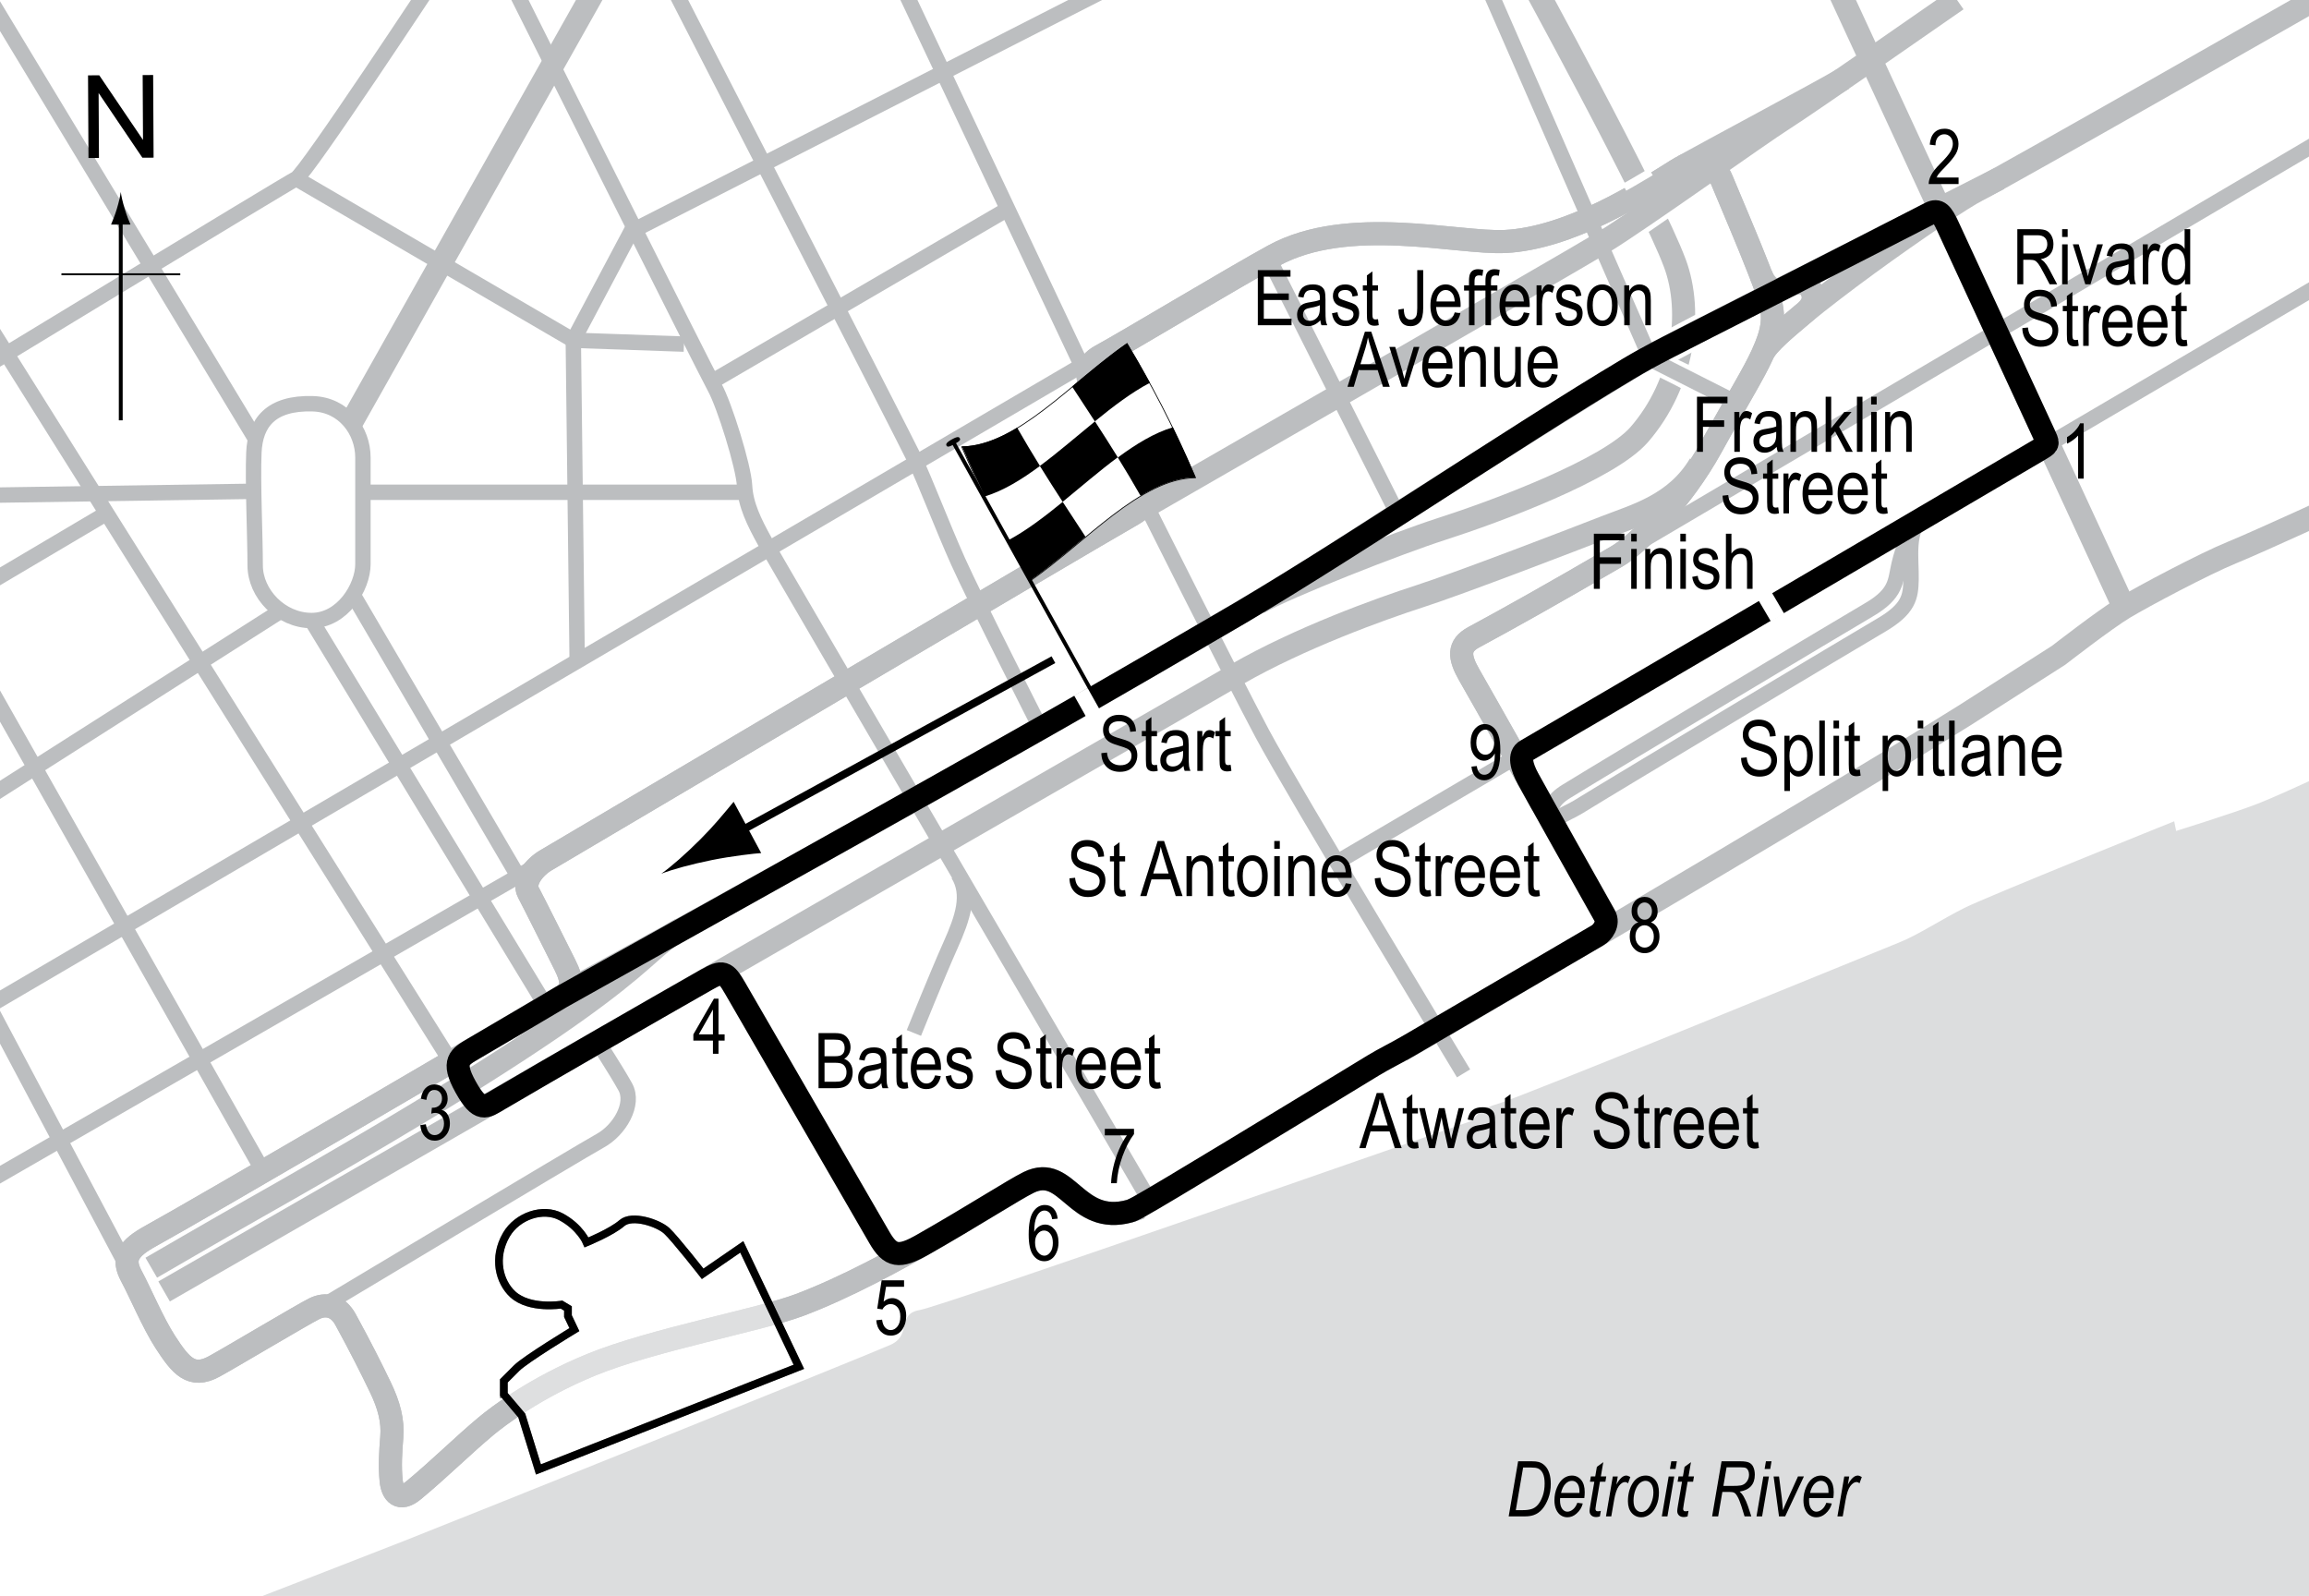 <?xml version="1.0" encoding="UTF-8"?> <svg xmlns="http://www.w3.org/2000/svg" xmlns:xlink="http://www.w3.org/1999/xlink" version="1.1" x="0px" y="0px" width="300.001px" height="207.356px" viewBox="0 0 300.001 207.356" xml:space="preserve"> <g id="Background"> <rect x="-24.188" y="-3.53" fill="#FFFFFF" width="329.825" height="222.307"></rect> </g> <g id="Water"> <path fill="#DCDDDE" d="M8.737,217.175H304.9V99.208c0,0-8.413,4-11.663,5.25s-10.5,3.5-10.5,3.5l-0.25-1.25 c0,0-24.25,9.75-27.25,11.25s-6,3.5-8.5,4.5s-49.5,20.25-52.25,21s-2.75,2-3.5,2.25s-68.5,24-71.5,24.5s-1,3.25-3.75,4.5 s-55,22.25-63.25,25.5S8.737,217.175,8.737,217.175z"></path> </g> <g id="_x31_982_Circuit"> <path fill="none" stroke="#BCBEC0" stroke-width="3" d="M173.57,146.625c6.201-2.6,0.792-5.729,4.286-7.857 c1.498-0.913,3.508-1.897,4.005-2.202c2.313-1.419,3.142,4.8,8.876,2.393c6.75-2.833,79.28-33.625,85-36.375 c6.5-3.125,7.625-8.25,5-13.5c-2.976-5.951-10-6-13.375-4c-2.064,1.223-13.582,9.007-15.792,10.125 c-14.333,7.25-34.458,16.375-40.333,19c-2.512,1.122-6.109-1.067-7.5-3.625c-3.875-7.125-11.271-20.142-12.833-22.875 c-1.334-2.333-1.493-3.798,0.583-4.917c4.333-2.333,10.495-5.782,18.583-10.5c3-1.75,8.594-7.537,12.25-14.167 c3.584-6.5,5.501-9.5,6.667-12.083c0.712-1.577,2.94-3.255,5.438-5.396c1.313-1.125,1.375-2.125,0.813-3.125 c-0.452-0.804-1.625-1.125-3.313-0.188c-1.908,1.06-2.866-0.907-3.266-1.937c-1.63-4.204-3.8-9.225-4.922-11.938 c-1-2.417-2.75-3.333-5.917-1.333c-4.573,2.888-13.916,8.833-22.25,9.25c-6.153,0.308-20.411-3.456-30.083,1.833 c-5.333,2.917-19.298,11.32-22.417,13c-2.166,1.167-1.957,2.769-1.166,4.417c2,4.167,4.527,9.723,5.583,11.833 c0.917,1.833,1.217,3.498-0.25,4.333c-6.583,3.75-71.54,42.181-76.333,45c-1.417,0.833-3.026,2.721-2.25,4.167 c0.604,1.124,3.917,7.75,4.75,9.417c1.072,2.143,1.03,3.252-0.5,4.167c-6.833,4.083-47.167,27.667-53.25,31 c-3.023,1.656-3.829,2.936-2.583,5.25c1.167,2.167,2.794,6.082,4.417,8.583c2,3.083,3.381,4.766,6.333,3.166 c2-1.084,11.399-6.699,13-7.5c1.5-0.75,3.083-0.417,4.083,1.417c2.04,3.74,3.313,6.292,4.5,8.75c1.167,2.417,1.667,4.417,1.5,6.5 c-0.155,1.941-0.272,3.775-0.083,5.667c0.167,1.666,1.1,2.757,2.917,1.25c3.417-2.833,6.417-5.834,9.417-8.334 c1.481-1.234,6.343-4.976,13.677-7.979c7.989-3.271,21.821-5.788,27.073-7.771c11.916-4.5,26.389-14.277,29.75-15.917 c5.306-2.589,6.143,6.407,14.083,3.417C154.82,154.375,171.631,147.439,173.57,146.625z"></path> </g> <g id="_x31_983_Circuit"> <path fill="none" stroke="#BCBEC0" stroke-width="3" d="M173.57,146.625c6.201-2.6,0.792-5.729,4.286-7.857 c1.498-0.913,3.508-1.897,4.005-2.202c2.313-1.419,3.142,4.8,8.876,2.393c6.75-2.833,79.28-33.625,85-36.375 c6.5-3.125,7.625-8.25,5-13.5c-2.976-5.951-10-6-13.375-4c-2.064,1.223-13.582,9.007-15.792,10.125 c-14.333,7.25-34.458,16.375-40.333,19c-2.512,1.122-6.109-1.067-7.5-3.625c-3.875-7.125-11.271-20.142-12.833-22.875 c-1.334-2.333-1.493-3.798,0.583-4.917c4.333-2.333,10.495-5.782,18.583-10.5c3-1.75,8.594-7.537,12.25-14.167 c3.584-6.5,5.501-9.5,6.667-12.083c1.358-3.008,1.736-4.945,0.75-7.75c-1.583-4.5-4.603-11.456-6-14.833 c-1-2.417-2.75-3.333-5.917-1.333c-4.573,2.888-13.916,8.833-22.25,9.25c-6.153,0.308-20.411-3.456-30.083,1.833 c-5.333,2.917-19.298,11.32-22.417,13c-2.166,1.167-1.957,2.769-1.166,4.417c2,4.167,4.527,9.723,5.583,11.833 c0.917,1.833,1.217,3.498-0.25,4.333c-6.583,3.75-71.54,42.181-76.333,45c-1.417,0.833-3.026,2.721-2.25,4.167 c0.604,1.124,3.917,7.75,4.75,9.417c1.072,2.143,1.03,3.252-0.5,4.167c-6.833,4.083-47.167,27.667-53.25,31 c-3.023,1.656-3.829,2.936-2.583,5.25c1.167,2.167,2.794,6.082,4.417,8.583c2,3.083,3.381,4.766,6.333,3.166 c2-1.084,11.399-6.699,13-7.5c1.5-0.75,3.083-0.417,4.083,1.417c2.04,3.74,3.313,6.292,4.5,8.75c1.167,2.417,1.667,4.417,1.5,6.5 c-0.155,1.941-0.272,3.775-0.083,5.667c0.167,1.666,1.1,2.757,2.917,1.25c3.417-2.833,6.417-5.834,9.417-8.334 c1.481-1.234,6.343-4.976,13.677-7.979c7.989-3.271,21.821-5.788,27.073-7.771c11.916-4.5,26.389-14.277,29.75-15.917 c5.306-2.589,6.143,6.407,14.083,3.417C154.82,154.375,171.631,147.439,173.57,146.625z"></path> </g> <g id="Blank_old_GP_circuit"> <polygon fill="#FFFFFF" points="298.968,98.064 148.968,158.881 137.67,126.911 253.237,85.958 271.987,79.042 292.237,74.506 "></polygon> </g> <g id="Side_Roads"> <path fill="none" stroke="#BCBEC0" stroke-width="3" d="M163.487,78.333c3.75-2.125,17.957-7.723,23.875-9.625 c7-2.25,21.679-7.703,25.625-12.25c5.75-6.625,7-15.875,4.625-22.25c-3.146-8.444-19.495-38.239-19.495-38.239"></path> <line fill="none" stroke="#BCBEC0" stroke-width="3" x1="275.987" y1="78.958" x2="237.967" y2="-3.278"></line> <line fill="none" stroke="#BCBEC0" stroke-width="2" x1="304.9" y1="34.958" x2="173.82" y2="111.958"></line> <path fill="none" stroke="#BCBEC0" stroke-width="2" d="M190.154,139.458c0,0-22.167-36.667-26.167-44.167 s-15.833-31.167-15.833-31.167"></path> <path fill="none" stroke="#BCBEC0" stroke-width="3" d="M229.128,45.693c2.734-4.203,24.131-19.151,27.797-20.984 S302.88-1.273,302.88-1.273"></path> <path fill="none" stroke="#BCBEC0" stroke-width="3" d="M218.654,21.625c2.666-1.5,18.333-9.879,20.833-11.379"></path> <line fill="none" stroke="#BCBEC0" stroke-width="2" x1="142.32" y1="51.292" x2="116.664" y2="-3.028"></line> <line fill="none" stroke="#BCBEC0" stroke-width="2" x1="142.32" y1="46.458" x2="-11.907" y2="136.822"></line> <line fill="none" stroke="#BCBEC0" stroke-width="2" x1="17.154" y1="165.792" x2="-3.136" y2="127.549"></line> <line fill="none" stroke="#BCBEC0" stroke-width="2" x1="-5.642" y1="155.87" x2="70.321" y2="112.125"></line> <line fill="none" stroke="#BCBEC0" stroke-width="2" x1="34.154" y1="152.125" x2="-9.652" y2="74.667"></line> <line fill="none" stroke="#BCBEC0" stroke-width="2" x1="-6.143" y1="34.817" x2="58.487" y2="137.792"></line> <path fill="none" stroke="#BCBEC0" stroke-width="2" d="M40.654,52.458c3.998,0.121,6.5,3.496,6.5,7c0,4.5,0,9.167,0,13.833 c0,3-2.667,7.333-6.667,7.333s-7.333-3.5-7.333-7.167s-0.333-10.833-0.167-14.667S35.154,52.292,40.654,52.458z"></path> <line fill="none" stroke="#BCBEC0" stroke-width="2" x1="45.987" y1="77.458" x2="68.654" y2="116.125"></line> <line fill="none" stroke="#BCBEC0" stroke-width="2" x1="40.487" y1="80.625" x2="70.987" y2="130.792"></line> <path fill="none" stroke="#BCBEC0" stroke-width="3" d="M21.321,167.792c0,0,112.667-64.833,139.333-80.167 c8.226-4.73,18.666-8.5,23.833-10.167s20.334-7.5,24.167-9s9.081-2.865,12.208-8.125"></path> <path fill="none" stroke="#BCBEC0" stroke-width="3" d="M88.487,120.708c-6.167,3.417-3.75,7.083-55.667,36.417 c-4.355,2.461-13.167,7.583-13.167,7.583"></path> <line fill="none" stroke="#BCBEC0" stroke-width="2" x1="94.237" y1="126.208" x2="115.987" y2="163.708"></line> <path fill="none" stroke="#BCBEC0" stroke-width="2" d="M41.487,169.958c0,0,34-20.375,36.5-21.75s4.5-4.75,3.25-7 s-3.625-5.875-3.625-5.875"></path> <line fill="none" stroke="#BCBEC0" stroke-width="2" x1="-13.161" y1="111.007" x2="36.362" y2="79.458"></line> <line fill="none" stroke="#BCBEC0" stroke-width="2" x1="-21.682" y1="64.642" x2="32.862" y2="63.833"></line> <line fill="none" stroke="#BCBEC0" stroke-width="2" x1="47.362" y1="63.959" x2="96.987" y2="63.959"></line> <line fill="none" stroke="#BCBEC0" stroke-width="2" x1="13.612" y1="66.833" x2="-17.421" y2="85.193"></line> <line fill="none" stroke="#BCBEC0" stroke-width="2" x1="33.237" y1="57.083" x2="-1.13" y2="0.23"></line> <line fill="none" stroke="#BCBEC0" stroke-width="3" x1="45.612" y1="54.958" x2="78.819" y2="-4.03"></line> <path fill="none" stroke="#BCBEC0" stroke-width="2" d="M-6.394,50.356c0,0,43.631-26.522,44.881-27.147S56.764-3.278,56.764-3.278 "></path> <polyline fill="none" stroke="#BCBEC0" stroke-width="2" points="38.487,23.208 74.487,44.208 88.862,44.708 "></polyline> <polyline fill="none" stroke="#BCBEC0" stroke-width="2" points="74.987,85.583 74.487,44.208 81.987,30.083 143.982,-1.524 "></polyline> <path fill="none" stroke="#BCBEC0" stroke-width="2" d="M65.536-4.03c0,0,26.076,52.114,27.326,54.364s3.75,10.25,3.875,12.75 s1.25,4.75,2.625,7.25c0.652,1.186,11.956,20.556,23.664,40.598c12.982,22.225,26.461,45.277,26.461,45.277"></path> <path fill="none" stroke="#BCBEC0" stroke-width="2" d="M118.737,134.208c0,0,3.125-7.75,4.75-11.375s2.625-6.625,1-9.25"></path> <path fill="none" stroke="#BCBEC0" stroke-width="2" d="M86.088-4.281c0,0,31.399,61.114,32.774,63.989s3.5,8.5,5.625,13.25 s10.625,21.5,10.625,21.5"></path> <line fill="none" stroke="#BCBEC0" stroke-width="2" x1="92.487" y1="49.583" x2="130.862" y2="27.208"></line> <line fill="none" stroke="#BCBEC0" stroke-width="2" x1="164.862" y1="33.583" x2="181.612" y2="66.833"></line> <path fill="none" stroke="#FFFFFF" d="M215.362,48.333c1,0.5,2.438,1.188,3.563,1.813"></path> <polyline fill="none" stroke="#FFFFFF" points="219.8,48.146 216.925,46.771 221.237,44.458 "></polyline> <line fill="none" stroke="#FFFFFF" x1="216.862" y1="43.271" x2="220.862" y2="41.146"></line> <path fill="none" stroke="#BCBEC0" stroke-width="3" d="M259.737,23.208c0,0-40.958,20.72-44.75,22.75 c-4.438,2.375-35.398,22.065-39.333,24.667c-20.667,13.667-90.167,51.833-102.167,58.333"></path> <polyline fill="none" stroke="#BCBEC0" stroke-width="2" points="192.854,-2.777 214.487,46.708 225.612,52.333 "></polyline> <line fill="#FFFFFF" stroke="#FFFFFF" x1="213.487" y1="30.021" x2="216.925" y2="27.646"></line> <path fill="#FFFFFF" stroke="#FFFFFF" d="M211.05,24.333c1.375-0.75,2.563-1.5,3.438-2"></path> <path fill="none" stroke="#BCBEC0" stroke-width="3" d="M147.154,66.792c0,0,56.499-32.5,61.166-35.333s20.251-14,23.417-16 S254.258-0.02,254.258-0.02"></path> <path fill="none" stroke="#BCBEC0" stroke-width="3" d="M228.769,35.693c0.984,2.438,1.435,3.87,1.511,5.141 c0.114,1.906-0.542,3.469-1.183,5"></path> <path fill="none" stroke="#BCBEC0" stroke-width="3" d="M182.029,136.5c0,0,52.833-30.792,73.208-43.542l12.25-7.833 c0,0,6-4.667,8.5-6.167s10.333-5.667,14-7.167s14.913-6.688,14.913-6.688"></path> <path fill="none" stroke="#BCBEC0" stroke-width="2" d="M177.945,138.75c0,0-29.291,17.958-30.833,18.5"></path> <line fill="none" stroke="#BCBEC0" stroke-width="2" x1="203.55" y1="110.208" x2="209.3" y2="120.396"></line> <line fill="none" stroke="#BCBEC0" stroke-width="2" x1="211.154" y1="71.542" x2="304.902" y2="16.292"></line> </g> <g id="_x32_023_Pitlane"> <path fill="none" stroke="#BCBEC0" stroke-width="2" d="M201.987,107.375c-1.124-2.062-0.31-3.428,1.5-4.542 c6.5-4,35.75-21.5,39.375-23.625s3.375-3.75,3.875-5.875s1.458-5.208,4.208-6.708"></path> <path fill="none" stroke="#BCBEC0" stroke-width="2" d="M202.487,108.208c-1.124-2.062,0.748-2.251,2.558-3.365 c6.5-4,35.75-21.5,39.375-23.625s3.821-3.692,3.875-5.875c0.067-2.76-0.683-6.697,1.692-8.197"></path> </g> <g id="_x32_023_Circuit"> <path fill="none" stroke="#000000" stroke-width="3" d="M178.425,138.427c1.475-0.898,2.931-1.581,4.719-2.625 c8.563-5,22.563-13.188,24.438-14.281c0.617-0.36,1.5-1.517,0.906-2.563c-1.563-2.75-9.119-16.23-9.938-17.75 c-0.875-1.625-1.25-3.125-0.25-3.688c2.17-1.22,64.568-37.834,66.563-39.031c1.172-0.703,1.322-0.736,0.875-1.703 c-0.672-1.453-10.125-21.891-12.672-27.406c-0.754-1.633-1.227-2.22-2.286-1.672c-3.625,1.875-15.642,8.005-20.625,10.542 c-14.083,7.167-15.44,7.801-18.583,9.667c-14.667,8.708-38.625,25-53.208,33.333c-2.294,1.311-12.957,7.62-26.25,15.125 c-24.82,14.014-58.213,32.571-59.209,33.167c-1.822,1.089-6.028,3.565-11.332,6.674c-1.843,1.08-2.944,1.644-1.084,4.992 c1.875,3.375,2.572,2.662,4.333,1.625c6.583-3.875,20.069-11.624,26.958-15.542c2.125-1.208,2.488-1.059,3.75,1.125 c3.875,6.708,17.525,30.27,18.709,32.333c1.458,2.542,2.577,2.711,5.625,0.981c6.491-3.686,11.899-7.184,13.791-8.106 c5.083-2.48,6.064,5.673,13.121,3.731c0.309-0.085,0.869-0.383,1.181-0.554C150.925,155.177,167.55,145.052,178.425,138.427z"></path> </g> <g id="Buildings"> <path opacity="0.5" fill="#FFFFFF" stroke="#000000" d="M65.446,181.167l2.333,2.75l2.167,7l33.833-13.334L96.362,162l-5.083,3.5 c0,0-3.584-4.583-4.667-5.583s-4.5-2.167-5.833-1s-4.583,2.5-4.583,2.5s-0.834-2-3.334-3.333c-2.337-1.247-5.667-0.093-7.083,2.333 c-1.75,3-0.915,6.148,0.833,7.75c2.19,2.006,6.333,1.333,6.333,1.333l0.833,0.5v1l0.833,1.751c0,0-6.333,3.834-7.5,5 s-1.667,1.666-1.667,1.666V181.167z"></path> <path fill="none" stroke="#000000" d="M65.466,181.166l2.333,2.75l2.166,7l33.834-13.332L96.383,162l-5.083,3.5 c0,0-3.584-4.583-4.667-5.583s-4.5-2.167-5.833-1s-4.583,2.5-4.583,2.5s-0.834-2-3.334-3.333c-2.337-1.247-5.667-0.093-7.083,2.333 c-1.75,3-0.915,6.148,0.833,7.75c2.19,2.006,6.333,1.333,6.333,1.333L73.8,170v1l0.833,1.75c0,0-6.333,3.834-7.5,5 c-1.167,1.166-1.667,1.666-1.667,1.666V181.166z"></path> </g> <g id="_x32_023_Startline"> <line fill="none" stroke="#FFFFFF" stroke-width="2" x1="140.425" y1="89.865" x2="141.987" y2="92.646"></line> <line fill="none" stroke="#FFFFFF" stroke-width="2" x1="229.321" y1="77.458" x2="230.956" y2="80.24"></line> </g> <g id="_x32_023_Flag"> <g> <g> <path fill="#FFFFFF" stroke="#000000" stroke-width="0.1" d="M155.323,62.072c-7.159,0.071-14.318,8.461-21.478,13.401 c-2.962-4.937-5.925-10.465-8.887-17.417c7.159-0.07,14.318-8.461,21.478-13.401C149.398,49.592,152.361,55.12,155.323,62.072z"></path> <path d="M135.118,60.541c-2.387,1.769-4.772,3.233-7.159,3.955c-0.988-2.029-1.976-4.185-2.964-6.499 c2.387-0.033,4.772-0.988,7.159-2.429C133.143,57.298,134.13,58.946,135.118,60.541z"></path> <path d="M141.036,69.736c-2.387,1.978-4.772,4.01-7.159,5.661c-0.987-1.644-1.976-3.354-2.963-5.16 c2.387-1.26,4.774-3.082,7.161-5.03C139.063,66.729,140.049,68.228,141.036,69.736z"></path> <path d="M145.228,59.413c-2.387,1.764-4.773,3.838-7.16,5.786c-0.987-1.521-1.975-3.064-2.962-4.66 c2.387-1.769,4.772-3.844,7.159-5.79C143.252,56.271,144.24,57.815,145.228,59.413z"></path> <path d="M155.357,62.035c-2.388,0.014-4.774,0.956-7.162,2.389c-0.987-1.735-1.975-3.385-2.962-4.982 c2.387-1.764,4.772-3.218,7.159-3.927C153.381,57.549,154.369,59.712,155.357,62.035z"></path> <path d="M149.411,49.729c-2.387,1.253-4.774,3.071-7.161,5.018c-0.987-1.521-1.975-3.021-2.962-4.53 c2.387-1.978,4.774-4.007,7.161-5.653C147.437,46.208,148.424,47.92,149.411,49.729z"></path> </g> </g> <line fill="#FFFFFF" stroke="#000000" stroke-width="0.5" x1="123.722" y1="57.204" x2="141.564" y2="89.349"></line> <path d="M124.703,56.945c0.095,0.168,0.09,0.325-0.682,0.753c-0.77,0.425-0.944,0.374-1.041,0.204 c-0.092-0.173-0.069-0.392,0.701-0.817C124.451,56.656,124.608,56.774,124.703,56.945z"></path> <g> <line fill="none" stroke="#000000" x1="136.87" y1="85.709" x2="94.87" y2="108.699"></line> <path d="M91.024,109.023c1.827-1.834,2.921-3.205,4.295-4.85l3.582,6.663c-0.786,0.041-3.878,0.395-6.415,0.908 c-2.718,0.552-5.1,1.208-6.565,1.773C87.203,112.607,89.064,110.984,91.024,109.023z"></path> </g> </g> <g id="North"> <g> <g> <g> <line fill="none" stroke="#000000" stroke-width="0.5" x1="15.689" y1="54.611" x2="15.689" y2="28.328"></line> <path d="M15.177,27.147c-0.25,0.827-0.479,1.364-0.746,2.027h2.522c-0.113-0.237-0.496-1.2-0.746-2.027 c-0.268-0.885-0.45-1.687-0.516-2.207C15.627,25.46,15.444,26.262,15.177,27.147z"></path> </g> </g> </g> <line fill="none" stroke="#000000" stroke-width="0.25" x1="7.984" y1="35.636" x2="23.42" y2="35.636"></line> <g> <path d="M11.496,20.528L11.438,9.791l1.458-0.008l5.685,8.4l-0.045-8.43l1.362-0.007l0.057,10.737l-1.458,0.008l-5.685-8.407 l0.045,8.438L11.496,20.528z"></path> </g> </g> <g id="_x32_023_Labels"> <g> <path d="M226.211,98.476l0.732-0.078c0.039,0.394,0.128,0.701,0.266,0.92c0.139,0.22,0.337,0.396,0.594,0.53s0.547,0.2,0.869,0.2 c0.462,0,0.821-0.113,1.076-0.338c0.256-0.226,0.384-0.519,0.384-0.88c0-0.211-0.046-0.396-0.14-0.553 c-0.092-0.158-0.232-0.287-0.42-0.388c-0.187-0.101-0.591-0.243-1.213-0.427c-0.554-0.165-0.947-0.33-1.182-0.496 s-0.417-0.377-0.547-0.632s-0.195-0.544-0.195-0.867c0-0.58,0.188-1.053,0.562-1.421s0.879-0.552,1.514-0.552 c0.437,0,0.817,0.086,1.146,0.259c0.326,0.172,0.58,0.42,0.762,0.742c0.18,0.322,0.277,0.702,0.29,1.138l-0.747,0.068 c-0.039-0.465-0.178-0.811-0.418-1.035c-0.238-0.225-0.575-0.337-1.008-0.337c-0.439,0-0.774,0.099-1.006,0.295 s-0.347,0.452-0.347,0.764c0,0.29,0.085,0.514,0.254,0.674c0.169,0.159,0.55,0.321,1.143,0.484c0.579,0.16,0.985,0.299,1.22,0.417 c0.358,0.183,0.628,0.423,0.811,0.721c0.183,0.298,0.274,0.653,0.274,1.066c0,0.41-0.096,0.783-0.288,1.119 c-0.192,0.337-0.453,0.593-0.783,0.769c-0.331,0.175-0.729,0.263-1.194,0.263c-0.726,0-1.305-0.218-1.735-0.654 C226.451,99.813,226.228,99.222,226.211,98.476z"></path> <path d="M231.841,102.768v-7.173h0.664v0.674c0.162-0.28,0.343-0.482,0.541-0.605s0.426-0.186,0.683-0.186 c0.335,0,0.637,0.099,0.906,0.298c0.271,0.199,0.487,0.5,0.651,0.906s0.246,0.893,0.246,1.462c0,0.882-0.185,1.562-0.554,2.039 c-0.37,0.477-0.804,0.715-1.302,0.715c-0.222,0-0.428-0.057-0.62-0.171s-0.358-0.275-0.498-0.483v2.524H231.841z M232.496,98.217 c0,0.67,0.112,1.165,0.336,1.482s0.495,0.476,0.813,0.476c0.305,0,0.573-0.165,0.804-0.493s0.346-0.836,0.346-1.523 c0-0.677-0.112-1.178-0.336-1.504c-0.225-0.326-0.497-0.488-0.818-0.488c-0.289,0-0.552,0.175-0.789,0.525 S232.496,97.55,232.496,98.217z"></path> <path d="M236.377,100.781v-7.158h0.718v7.158H236.377z"></path> <path d="M238.223,94.633v-1.011h0.718v1.011H238.223z M238.223,100.781v-5.186h0.718v5.186H238.223z"></path> <path d="M241.646,99.995l0.098,0.776c-0.198,0.052-0.378,0.078-0.537,0.078c-0.251,0-0.452-0.05-0.605-0.149 s-0.258-0.235-0.315-0.408c-0.057-0.172-0.085-0.516-0.085-1.03v-2.983h-0.527v-0.684h0.527v-1.284l0.718-0.527v1.812h0.728v0.684 h-0.728v3.032c0,0.28,0.021,0.46,0.063,0.542c0.062,0.117,0.178,0.176,0.347,0.176 C241.409,100.029,241.516,100.018,241.646,99.995z"></path> <path d="M244.604,102.768v-7.173h0.664v0.674c0.162-0.28,0.343-0.482,0.541-0.605s0.426-0.186,0.683-0.186 c0.335,0,0.637,0.099,0.906,0.298c0.271,0.199,0.487,0.5,0.651,0.906s0.246,0.893,0.246,1.462c0,0.882-0.185,1.562-0.554,2.039 c-0.37,0.477-0.804,0.715-1.302,0.715c-0.222,0-0.428-0.057-0.62-0.171s-0.358-0.275-0.498-0.483v2.524H244.604z M245.26,98.217 c0,0.67,0.112,1.165,0.336,1.482s0.495,0.476,0.813,0.476c0.305,0,0.573-0.165,0.804-0.493s0.346-0.836,0.346-1.523 c0-0.677-0.112-1.178-0.336-1.504c-0.225-0.326-0.497-0.488-0.818-0.488c-0.289,0-0.552,0.175-0.789,0.525 S245.26,97.55,245.26,98.217z"></path> <path d="M249.165,94.633v-1.011h0.718v1.011H249.165z M249.165,100.781v-5.186h0.718v5.186H249.165z"></path> <path d="M252.588,99.995l0.098,0.776c-0.198,0.052-0.378,0.078-0.537,0.078c-0.251,0-0.452-0.05-0.605-0.149 s-0.258-0.235-0.314-0.408c-0.058-0.172-0.086-0.516-0.086-1.03v-2.983h-0.527v-0.684h0.527v-1.284l0.718-0.527v1.812h0.728v0.684 h-0.728v3.032c0,0.28,0.021,0.46,0.063,0.542c0.062,0.117,0.178,0.176,0.347,0.176 C252.352,100.029,252.458,100.018,252.588,99.995z"></path> <path d="M253.242,100.781v-7.158h0.718v7.158H253.242z"></path> <path d="M257.856,100.141c-0.241,0.25-0.491,0.439-0.752,0.566s-0.53,0.19-0.811,0.19c-0.442,0-0.796-0.133-1.06-0.4 s-0.396-0.626-0.396-1.079c0-0.299,0.062-0.565,0.186-0.796s0.293-0.412,0.508-0.542s0.54-0.226,0.977-0.288 c0.586-0.086,1.016-0.188,1.289-0.308l0.005-0.225c0-0.355-0.063-0.604-0.19-0.747c-0.179-0.208-0.454-0.313-0.825-0.313 c-0.335,0-0.586,0.069-0.752,0.208s-0.288,0.4-0.366,0.783l-0.708-0.117c0.101-0.557,0.305-0.962,0.613-1.216 c0.307-0.254,0.747-0.381,1.32-0.381c0.446,0,0.796,0.084,1.05,0.251s0.414,0.375,0.481,0.623c0.066,0.248,0.1,0.609,0.1,1.084 v1.172c0,0.82,0.016,1.337,0.047,1.55c0.03,0.213,0.092,0.421,0.183,0.623h-0.752 C257.928,100.602,257.879,100.389,257.856,100.141z M257.798,98.178c-0.264,0.13-0.656,0.241-1.177,0.332 c-0.303,0.052-0.515,0.111-0.635,0.178s-0.214,0.161-0.281,0.283c-0.066,0.122-0.1,0.263-0.1,0.422 c0,0.248,0.076,0.445,0.229,0.593s0.364,0.222,0.635,0.222c0.257,0,0.491-0.067,0.7-0.2c0.211-0.133,0.367-0.312,0.472-0.535 s0.156-0.548,0.156-0.974V98.178z"></path> <path d="M259.648,100.781v-5.186h0.649v0.732c0.156-0.285,0.347-0.498,0.572-0.638c0.227-0.141,0.485-0.211,0.778-0.211 c0.227,0,0.438,0.045,0.631,0.134s0.35,0.207,0.468,0.352c0.119,0.145,0.207,0.333,0.266,0.564s0.088,0.586,0.088,1.064v3.188 h-0.718v-3.158c0-0.381-0.032-0.66-0.098-0.836c-0.065-0.176-0.167-0.312-0.305-0.408c-0.139-0.096-0.299-0.144-0.481-0.144 c-0.345,0-0.62,0.129-0.825,0.386s-0.308,0.699-0.308,1.325v2.835H259.648z"></path> <path d="M267.114,99.111l0.742,0.112c-0.124,0.553-0.348,0.971-0.671,1.252c-0.324,0.282-0.726,0.422-1.204,0.422 c-0.603,0-1.09-0.229-1.462-0.686c-0.373-0.458-0.56-1.117-0.56-1.98c0-0.895,0.188-1.578,0.563-2.048 c0.377-0.47,0.853-0.706,1.429-0.706c0.55,0,1.009,0.231,1.377,0.693s0.552,1.131,0.552,2.007l-0.005,0.234h-3.174 c0.029,0.583,0.164,1.022,0.405,1.318s0.534,0.444,0.879,0.444C266.526,100.175,266.902,99.82,267.114,99.111z M264.746,97.69 h2.373c-0.032-0.449-0.129-0.785-0.288-1.006c-0.231-0.322-0.525-0.483-0.884-0.483c-0.322,0-0.598,0.134-0.825,0.403 S264.769,97.234,264.746,97.69z"></path> </g> <g> <path d="M207.085,76.504v-7.158h3.96v0.845h-3.184v2.217h2.754v0.845h-2.754v3.252H207.085z"></path> <path d="M211.938,70.357v-1.011h0.718v1.011H211.938z M211.938,76.504v-5.186h0.718v5.186H211.938z"></path> <path d="M213.76,76.504v-5.186h0.649v0.732c0.156-0.285,0.347-0.498,0.572-0.638c0.227-0.141,0.485-0.211,0.778-0.211 c0.227,0,0.438,0.045,0.631,0.134s0.35,0.207,0.468,0.352c0.119,0.145,0.207,0.333,0.266,0.564s0.088,0.586,0.088,1.064v3.188 h-0.718v-3.158c0-0.381-0.032-0.66-0.098-0.836c-0.065-0.176-0.167-0.312-0.305-0.408c-0.139-0.096-0.299-0.144-0.481-0.144 c-0.345,0-0.62,0.129-0.825,0.386s-0.308,0.699-0.308,1.325v2.835H213.76z"></path> <path d="M218.32,70.357v-1.011h0.718v1.011H218.32z M218.32,76.504v-5.186h0.718v5.186H218.32z"></path> <path d="M219.863,74.952l0.718-0.137c0.042,0.366,0.157,0.639,0.346,0.816c0.188,0.179,0.438,0.268,0.75,0.268 c0.313,0,0.554-0.077,0.724-0.232c0.171-0.155,0.256-0.351,0.256-0.588c0-0.205-0.073-0.365-0.22-0.479 c-0.101-0.078-0.345-0.176-0.732-0.293c-0.56-0.172-0.935-0.319-1.123-0.439s-0.335-0.282-0.439-0.483s-0.156-0.431-0.156-0.688 c0-0.443,0.142-0.802,0.425-1.079s0.676-0.415,1.177-0.415c0.315,0,0.593,0.057,0.833,0.171c0.238,0.114,0.422,0.267,0.549,0.459 s0.215,0.467,0.264,0.825l-0.703,0.117c-0.065-0.566-0.373-0.85-0.923-0.85c-0.313,0-0.545,0.063-0.698,0.187 c-0.153,0.125-0.229,0.285-0.229,0.479c0,0.191,0.073,0.342,0.22,0.453c0.089,0.064,0.35,0.168,0.783,0.311 c0.597,0.189,0.982,0.34,1.157,0.453s0.312,0.266,0.409,0.46c0.097,0.194,0.146,0.425,0.146,0.692 c0,0.496-0.157,0.897-0.472,1.203c-0.313,0.307-0.742,0.46-1.286,0.46C220.617,76.622,220.026,76.065,219.863,74.952z"></path> <path d="M224.243,76.504v-7.158h0.718v2.568c0.169-0.238,0.36-0.416,0.574-0.535c0.213-0.119,0.448-0.178,0.705-0.178 c0.452,0,0.81,0.144,1.072,0.432c0.262,0.288,0.393,0.816,0.393,1.584v3.286h-0.718v-3.286c0-0.449-0.08-0.771-0.239-0.967 s-0.379-0.293-0.659-0.293c-0.313,0-0.579,0.125-0.798,0.376c-0.221,0.25-0.33,0.695-0.33,1.333v2.837H224.243z"></path> </g> <g> <path d="M270.726,62.186h-0.723v-5.601c-0.166,0.195-0.389,0.395-0.669,0.598s-0.537,0.357-0.771,0.461v-0.85 c0.397-0.228,0.748-0.506,1.052-0.835c0.305-0.329,0.519-0.649,0.643-0.962h0.469V62.186z"></path> </g> <g> <path d="M254.472,23.066v0.845h-3.882c-0.01-0.342,0.094-0.725,0.31-1.148c0.217-0.424,0.613-0.923,1.189-1.5 c0.674-0.671,1.115-1.19,1.323-1.557s0.313-0.708,0.313-1.024c0-0.365-0.106-0.662-0.319-0.892 c-0.214-0.23-0.477-0.345-0.789-0.345c-0.335,0-0.61,0.124-0.825,0.373c-0.215,0.248-0.322,0.604-0.322,1.068l-0.742-0.093 c0.052-0.687,0.247-1.204,0.583-1.55c0.338-0.347,0.781-0.52,1.331-0.52c0.599,0,1.052,0.202,1.36,0.605 c0.307,0.404,0.461,0.862,0.461,1.376c0,0.456-0.12,0.892-0.361,1.31c-0.241,0.418-0.698,0.976-1.372,1.673 c-0.43,0.439-0.707,0.739-0.833,0.899c-0.125,0.16-0.227,0.319-0.305,0.479H254.472z"></path> </g> <g> <path d="M54.611,146.186l0.718-0.117c0.15,0.941,0.53,1.411,1.14,1.411c0.33,0,0.615-0.139,0.856-0.418s0.362-0.64,0.362-1.083 c0-0.417-0.11-0.753-0.332-1.008s-0.493-0.381-0.815-0.381c-0.137,0-0.306,0.033-0.508,0.098l0.083-0.771l0.112,0.01 c0.356,0,0.646-0.109,0.868-0.327c0.222-0.217,0.333-0.508,0.333-0.872c0-0.334-0.093-0.603-0.279-0.806 c-0.186-0.203-0.412-0.305-0.68-0.305c-0.277,0-0.512,0.106-0.703,0.32c-0.19,0.213-0.313,0.536-0.364,0.969l-0.718-0.156 c0.091-0.612,0.296-1.074,0.615-1.387s0.705-0.469,1.157-0.469c0.476,0,0.879,0.176,1.211,0.527 c0.332,0.352,0.498,0.794,0.498,1.328c0,0.325-0.07,0.613-0.211,0.863s-0.338,0.447-0.59,0.59 c0.233,0.065,0.426,0.173,0.578,0.322c0.152,0.15,0.275,0.35,0.37,0.6c0.094,0.25,0.141,0.53,0.141,0.839 c0,0.657-0.193,1.195-0.581,1.613s-0.852,0.627-1.392,0.627c-0.501,0-0.926-0.182-1.274-0.547S54.66,146.801,54.611,146.186z"></path> </g> <g> <path d="M92.629,136.911v-1.714h-2.544v-0.806l2.676-4.639h0.591v4.639h0.796v0.806h-0.796v1.714H92.629z M92.629,134.391v-3.228 l-1.834,3.228H92.629z"></path> </g> <g> <path d="M196.019,197.015l1.226-7.158h1.771c0.396,0,0.699,0.031,0.907,0.093c0.306,0.088,0.577,0.252,0.817,0.493 c0.238,0.241,0.423,0.562,0.553,0.962c0.131,0.4,0.195,0.861,0.195,1.382c0,0.693-0.106,1.322-0.32,1.887 c-0.213,0.565-0.476,1.031-0.789,1.399c-0.314,0.368-0.682,0.625-1.101,0.771c-0.319,0.114-0.7,0.171-1.146,0.171H196.019z M196.944,196.205h0.932c0.435,0,0.805-0.047,1.107-0.14c0.305-0.093,0.576-0.273,0.816-0.542s0.449-0.646,0.626-1.132 s0.266-1.037,0.266-1.656c0-0.544-0.077-0.977-0.231-1.298c-0.154-0.32-0.363-0.536-0.63-0.647 c-0.191-0.081-0.491-0.122-0.9-0.122h-1.036L196.944,196.205z"></path> <path d="M204.935,195.252l0.708,0.088c-0.117,0.505-0.39,0.944-0.816,1.318c-0.355,0.315-0.751,0.474-1.188,0.474 c-0.31,0-0.592-0.084-0.846-0.252c-0.254-0.167-0.456-0.418-0.605-0.752c-0.15-0.333-0.226-0.731-0.226-1.193 c0-0.608,0.114-1.177,0.345-1.704c0.229-0.527,0.51-0.912,0.842-1.155c0.332-0.242,0.691-0.363,1.079-0.363 c0.491,0,0.893,0.188,1.204,0.562c0.311,0.374,0.466,0.903,0.466,1.587c0,0.254-0.018,0.515-0.054,0.781h-3.14 c-0.01,0.104-0.015,0.196-0.015,0.277c0,0.487,0.094,0.856,0.279,1.108c0.187,0.251,0.41,0.377,0.672,0.377 c0.248,0,0.493-0.099,0.733-0.297C204.613,195.911,204.8,195.625,204.935,195.252z M202.821,193.968h2.392v-0.182 c0-0.463-0.091-0.811-0.274-1.043c-0.182-0.231-0.416-0.348-0.699-0.348c-0.307,0-0.588,0.131-0.844,0.392 C203.14,193.049,202.948,193.443,202.821,193.968z"></path> <path d="M207.991,196.297l-0.123,0.723c-0.168,0.056-0.331,0.083-0.489,0.083c-0.263,0-0.471-0.071-0.624-0.215 c-0.154-0.144-0.23-0.335-0.23-0.576c0-0.114,0.035-0.378,0.106-0.792l0.515-3.007h-0.57l0.117-0.684h0.57l0.213-1.245l0.833-0.61 l-0.317,1.855h0.707l-0.117,0.684h-0.707l-0.49,2.861c-0.062,0.369-0.092,0.587-0.092,0.652c0,0.115,0.024,0.198,0.075,0.251 c0.05,0.052,0.126,0.078,0.226,0.078C207.741,196.356,207.874,196.336,207.991,196.297z"></path> <path d="M208.659,197.015l0.888-5.186h0.644l-0.181,1.06c0.425-0.784,0.851-1.177,1.279-1.177c0.146,0,0.324,0.063,0.535,0.19 l-0.298,0.82c-0.126-0.11-0.26-0.166-0.398-0.166c-0.266,0-0.531,0.175-0.795,0.524c-0.265,0.351-0.473,0.968-0.623,1.854 l-0.362,2.08H208.659z"></path> <path d="M211.512,195.047c0-0.935,0.21-1.724,0.63-2.368s0.982-0.967,1.689-0.967c0.494,0,0.903,0.189,1.226,0.568 c0.322,0.38,0.483,0.919,0.483,1.619c0,0.642-0.109,1.214-0.33,1.719c-0.219,0.505-0.504,0.883-0.854,1.135 c-0.351,0.253-0.717,0.379-1.102,0.379c-0.504,0-0.922-0.187-1.25-0.559C211.677,196.201,211.512,195.692,211.512,195.047z M212.239,194.959c0,0.491,0.098,0.862,0.293,1.113s0.439,0.376,0.732,0.376c0.23,0,0.463-0.094,0.693-0.281 c0.23-0.187,0.434-0.497,0.605-0.93s0.259-0.877,0.259-1.333c0-0.495-0.098-0.87-0.293-1.126 c-0.195-0.255-0.437-0.383-0.723-0.383c-0.251,0-0.494,0.093-0.729,0.278c-0.236,0.186-0.436,0.492-0.596,0.921 C212.319,194.023,212.239,194.478,212.239,194.959z"></path> <path d="M215.916,197.015l0.888-5.186h0.729l-0.889,5.186H215.916z M216.97,190.858l0.172-1.001h0.729l-0.172,1.001H216.97z"></path> <path d="M219.383,196.297l-0.124,0.723c-0.167,0.056-0.33,0.083-0.488,0.083c-0.263,0-0.471-0.071-0.624-0.215 s-0.23-0.335-0.23-0.576c0-0.114,0.036-0.378,0.106-0.792l0.516-3.007h-0.572l0.117-0.684h0.571l0.214-1.245l0.832-0.61 l-0.318,1.855h0.709l-0.117,0.684h-0.708l-0.489,2.861c-0.063,0.369-0.094,0.587-0.094,0.652c0,0.115,0.025,0.198,0.076,0.251 c0.051,0.052,0.125,0.078,0.225,0.078C219.132,196.356,219.265,196.336,219.383,196.297z"></path> <path d="M222.449,197.015l1.226-7.158h2.434c0.525,0,0.906,0.057,1.139,0.171s0.405,0.281,0.518,0.503 c0.154,0.3,0.231,0.656,0.231,1.069c0,0.622-0.164,1.116-0.491,1.481c-0.328,0.367-0.82,0.605-1.477,0.716 c0.218,0.195,0.387,0.398,0.506,0.609c0.234,0.412,0.422,0.832,0.564,1.259l0.445,1.35h-0.879l-0.414-1.333 c-0.158-0.511-0.334-0.939-0.529-1.284c-0.125-0.225-0.255-0.374-0.391-0.449s-0.355-0.112-0.658-0.112h-0.892l-0.544,3.179 H222.449z M223.914,193.06h1.061c0.589,0,0.988-0.021,1.2-0.066c0.211-0.043,0.395-0.13,0.554-0.258 c0.158-0.129,0.284-0.293,0.376-0.491c0.094-0.198,0.14-0.418,0.14-0.659c0-0.218-0.039-0.401-0.117-0.549 c-0.078-0.148-0.176-0.251-0.294-0.309c-0.118-0.057-0.326-0.085-0.627-0.085h-1.879L223.914,193.06z"></path> <path d="M228.216,197.015l0.888-5.186h0.729l-0.888,5.186H228.216z M229.271,190.858l0.171-1.001h0.728l-0.171,1.001H229.271z"></path> <path d="M231.14,197.015l-0.701-5.186h0.704l0.366,2.856c0.039,0.325,0.088,0.835,0.146,1.528 c0.141-0.371,0.319-0.793,0.537-1.265l1.414-3.12h0.768l-2.432,5.186H231.14z"></path> <path d="M237.288,195.252l0.708,0.088c-0.117,0.505-0.39,0.944-0.816,1.318c-0.355,0.315-0.751,0.474-1.188,0.474 c-0.31,0-0.592-0.084-0.846-0.252c-0.254-0.167-0.456-0.418-0.605-0.752c-0.15-0.333-0.226-0.731-0.226-1.193 c0-0.608,0.114-1.177,0.345-1.704c0.229-0.527,0.51-0.912,0.842-1.155c0.332-0.242,0.691-0.363,1.079-0.363 c0.491,0,0.893,0.188,1.204,0.562c0.311,0.374,0.466,0.903,0.466,1.587c0,0.254-0.018,0.515-0.054,0.781h-3.14 c-0.01,0.104-0.015,0.196-0.015,0.277c0,0.487,0.094,0.856,0.279,1.108c0.187,0.251,0.41,0.377,0.672,0.377 c0.248,0,0.493-0.099,0.733-0.297C236.967,195.911,237.153,195.625,237.288,195.252z M235.175,193.968h2.392v-0.182 c0-0.463-0.091-0.811-0.274-1.043c-0.182-0.231-0.416-0.348-0.699-0.348c-0.307,0-0.588,0.131-0.844,0.392 C235.493,193.049,235.302,193.443,235.175,193.968z"></path> <path d="M238.732,197.015l0.888-5.186h0.645l-0.182,1.06c0.425-0.784,0.852-1.177,1.279-1.177c0.146,0,0.324,0.063,0.535,0.19 l-0.297,0.82c-0.127-0.11-0.26-0.166-0.399-0.166c-0.267,0-0.531,0.175-0.796,0.524c-0.264,0.351-0.471,0.968-0.621,1.854 l-0.363,2.08H238.732z"></path> </g> <g> <path d="M212.861,119.832c-0.288-0.13-0.506-0.316-0.653-0.559c-0.147-0.243-0.221-0.544-0.221-0.905 c0-0.543,0.16-0.985,0.479-1.327c0.319-0.341,0.722-0.512,1.205-0.512c0.487,0,0.892,0.174,1.215,0.522s0.484,0.797,0.484,1.347 c0,0.345-0.071,0.637-0.215,0.876c-0.144,0.239-0.359,0.425-0.649,0.559c0.355,0.14,0.628,0.366,0.818,0.679 c0.19,0.313,0.285,0.7,0.285,1.163c0,0.639-0.185,1.159-0.554,1.561s-0.826,0.604-1.373,0.604c-0.552,0-1.013-0.201-1.382-0.604 s-0.554-0.931-0.554-1.585c0-0.479,0.099-0.874,0.295-1.185C212.24,120.153,212.513,119.943,212.861,119.832z M212.485,121.651 c0,0.439,0.118,0.793,0.354,1.062s0.517,0.403,0.845,0.403c0.332,0,0.613-0.13,0.844-0.391s0.346-0.609,0.346-1.045 c0-0.439-0.118-0.793-0.355-1.062s-0.521-0.403-0.854-0.403c-0.327,0-0.606,0.133-0.835,0.4 C212.6,120.883,212.485,121.228,212.485,121.651z M212.725,118.343c0,0.351,0.093,0.63,0.277,0.838 c0.186,0.208,0.412,0.312,0.682,0.312c0.264,0,0.487-0.103,0.673-0.307c0.185-0.205,0.277-0.469,0.277-0.794 c0-0.334-0.095-0.608-0.285-0.821c-0.189-0.213-0.415-0.319-0.675-0.319s-0.482,0.104-0.669,0.312 C212.818,117.771,212.725,118.031,212.725,118.343z"></path> </g> <g> <path d="M143.543,147.511v-0.845h3.794v0.684c-0.566,0.736-1.064,1.693-1.494,2.874s-0.677,2.35-0.742,3.508h-0.737 c0.01-0.599,0.104-1.297,0.285-2.095c0.18-0.797,0.428-1.558,0.742-2.28c0.315-0.723,0.654-1.338,1.019-1.846H143.543z"></path> </g> <g> <path d="M137.423,158.335l-0.718,0.068c-0.068-0.366-0.169-0.627-0.302-0.783c-0.192-0.227-0.423-0.34-0.692-0.34 c-0.419,0-0.755,0.26-1.009,0.781c-0.218,0.449-0.328,1.113-0.331,1.992c0.166-0.313,0.374-0.549,0.625-0.71 s0.516-0.242,0.796-0.242c0.466,0,0.872,0.211,1.218,0.632c0.348,0.421,0.521,0.985,0.521,1.692c0,0.479-0.087,0.912-0.261,1.301 c-0.175,0.389-0.398,0.676-0.672,0.862s-0.574,0.278-0.903,0.278c-0.593,0-1.081-0.267-1.465-0.801s-0.576-1.424-0.576-2.671 c0-1.383,0.196-2.369,0.59-2.957s0.897-0.881,1.512-0.881c0.445,0,0.818,0.152,1.119,0.455 C137.175,157.317,137.357,157.758,137.423,158.335z M134.483,161.426c0,0.518,0.122,0.934,0.366,1.248s0.527,0.471,0.85,0.471 c0.283,0,0.536-0.148,0.76-0.444c0.223-0.296,0.334-0.703,0.334-1.221c0-0.508-0.11-0.902-0.332-1.182s-0.491-0.42-0.811-0.42 c-0.313,0-0.585,0.139-0.818,0.417C134.6,160.574,134.483,160.951,134.483,161.426z"></path> </g> <g> <path d="M113.848,171.534l0.757-0.078c0.059,0.456,0.191,0.795,0.397,1.019c0.207,0.223,0.447,0.334,0.721,0.334 c0.342,0,0.637-0.157,0.884-0.472c0.247-0.315,0.371-0.744,0.371-1.289c0-0.512-0.12-0.909-0.358-1.191 c-0.24-0.282-0.54-0.423-0.901-0.423c-0.218,0-0.423,0.061-0.612,0.184c-0.191,0.123-0.342,0.293-0.452,0.512l-0.679-0.108 l0.571-3.678h2.915v0.84h-2.343l-0.313,1.926c0.348-0.301,0.718-0.452,1.108-0.452c0.491,0,0.919,0.209,1.281,0.628 c0.363,0.419,0.545,0.983,0.545,1.694c0,0.701-0.182,1.301-0.544,1.801c-0.363,0.5-0.851,0.75-1.463,0.75 c-0.508,0-0.937-0.177-1.287-0.529C114.096,172.648,113.896,172.159,113.848,171.534z"></path> </g> <g> <path d="M191.179,99.605l0.693-0.078c0.111,0.755,0.438,1.133,0.977,1.133c0.242,0,0.461-0.082,0.656-0.247 c0.197-0.165,0.365-0.457,0.502-0.876s0.205-0.91,0.205-1.47v-0.176c-0.15,0.29-0.352,0.519-0.605,0.688s-0.514,0.254-0.777,0.254 c-0.479,0-0.891-0.209-1.238-0.627c-0.346-0.418-0.52-0.99-0.52-1.716c0-0.749,0.18-1.339,0.539-1.77 c0.361-0.431,0.797-0.647,1.313-0.647c0.363,0,0.705,0.121,1.02,0.361c0.316,0.241,0.561,0.596,0.732,1.064 c0.174,0.469,0.26,1.144,0.26,2.026c0,0.983-0.094,1.747-0.279,2.29s-0.438,0.941-0.754,1.191 c-0.318,0.25-0.674,0.376-1.066,0.376c-0.447,0-0.818-0.152-1.119-0.457C191.417,100.622,191.237,100.181,191.179,99.605z M194.134,96.443c0-0.512-0.115-0.915-0.344-1.208s-0.49-0.44-0.787-0.44c-0.311,0-0.586,0.156-0.83,0.469 c-0.242,0.313-0.363,0.73-0.363,1.252c0,0.47,0.115,0.844,0.348,1.123c0.23,0.279,0.508,0.418,0.83,0.418 c0.32,0,0.592-0.14,0.813-0.42C194.022,97.356,194.134,96.958,194.134,96.443z"></path> </g> <g> <path d="M176.611,149.165l2.264-7.158h0.83l2.404,7.158h-0.889l-0.683-2.168h-2.47l-0.638,2.168H176.611z M178.296,146.225h1.999 l-0.61-1.982c-0.188-0.609-0.327-1.104-0.415-1.484c-0.075,0.459-0.183,0.915-0.321,1.367L178.296,146.225z"></path> <path d="M184.224,148.378l0.098,0.776c-0.198,0.052-0.378,0.078-0.537,0.078c-0.251,0-0.452-0.05-0.605-0.149 s-0.258-0.235-0.315-0.408c-0.057-0.172-0.085-0.516-0.085-1.03v-2.983h-0.527v-0.684h0.527v-1.284l0.718-0.527v1.812h0.728v0.684 h-0.728v3.032c0,0.28,0.021,0.46,0.063,0.542c0.062,0.117,0.178,0.176,0.347,0.176 C183.987,148.413,184.094,148.401,184.224,148.378z"></path> <path d="M185.687,149.165l-1.307-5.186h0.745l0.677,2.993l0.251,1.113l0.225-1.069l0.675-3.037h0.743l0.633,3.008l0.215,0.991 l0.243-1.001l0.726-2.998h0.703l-1.327,5.186h-0.751l-0.678-3.105l-0.162-0.884l-0.859,3.989H185.687z"></path> <path d="M193.589,148.525c-0.241,0.25-0.491,0.439-0.752,0.566s-0.53,0.19-0.811,0.19c-0.442,0-0.796-0.133-1.06-0.4 s-0.396-0.626-0.396-1.079c0-0.299,0.062-0.565,0.186-0.796s0.293-0.412,0.508-0.542s0.54-0.226,0.977-0.288 c0.586-0.086,1.016-0.188,1.289-0.308l0.005-0.225c0-0.355-0.063-0.604-0.19-0.747c-0.179-0.208-0.454-0.313-0.825-0.313 c-0.335,0-0.586,0.069-0.752,0.208s-0.288,0.4-0.366,0.783l-0.708-0.117c0.101-0.557,0.305-0.962,0.613-1.216 c0.307-0.254,0.747-0.381,1.32-0.381c0.446,0,0.796,0.084,1.05,0.251s0.414,0.375,0.481,0.623c0.066,0.248,0.1,0.609,0.1,1.084 v1.172c0,0.82,0.016,1.337,0.047,1.55c0.03,0.213,0.092,0.421,0.183,0.623h-0.752C193.66,148.985,193.611,148.772,193.589,148.525 z M193.53,146.562c-0.264,0.13-0.656,0.241-1.177,0.332c-0.303,0.052-0.515,0.111-0.635,0.178s-0.214,0.161-0.281,0.283 c-0.066,0.122-0.1,0.263-0.1,0.422c0,0.248,0.076,0.445,0.229,0.593s0.364,0.222,0.635,0.222c0.257,0,0.491-0.067,0.7-0.2 c0.211-0.133,0.367-0.312,0.472-0.535s0.156-0.548,0.156-0.974V146.562z"></path> <path d="M196.982,148.378l0.098,0.776c-0.198,0.052-0.378,0.078-0.537,0.078c-0.251,0-0.452-0.05-0.605-0.149 s-0.258-0.235-0.314-0.408c-0.058-0.172-0.086-0.516-0.086-1.03v-2.983h-0.527v-0.684h0.527v-1.284l0.718-0.527v1.812h0.728v0.684 h-0.728v3.032c0,0.28,0.021,0.46,0.063,0.542c0.062,0.117,0.178,0.176,0.347,0.176 C196.746,148.413,196.853,148.401,196.982,148.378z"></path> <path d="M200.566,147.495l0.742,0.112c-0.124,0.553-0.348,0.971-0.672,1.252c-0.323,0.282-0.725,0.422-1.203,0.422 c-0.603,0-1.09-0.229-1.463-0.686c-0.372-0.458-0.559-1.117-0.559-1.98c0-0.895,0.188-1.578,0.564-2.048 c0.375-0.47,0.852-0.706,1.428-0.706c0.55,0,1.009,0.231,1.377,0.693s0.552,1.131,0.552,2.007l-0.005,0.234h-3.174 c0.029,0.583,0.164,1.022,0.405,1.318s0.534,0.444,0.879,0.444C199.979,148.559,200.354,148.204,200.566,147.495z M198.198,146.074h2.373c-0.032-0.449-0.129-0.785-0.288-1.006c-0.231-0.322-0.525-0.483-0.884-0.483 c-0.322,0-0.598,0.134-0.825,0.403S198.221,145.618,198.198,146.074z"></path> <path d="M202.222,149.165v-5.186h0.649v0.786c0.166-0.365,0.318-0.606,0.457-0.725c0.138-0.119,0.293-0.178,0.466-0.178 c0.241,0,0.486,0.094,0.737,0.283l-0.244,0.815c-0.179-0.127-0.354-0.19-0.522-0.19c-0.153,0-0.293,0.054-0.42,0.161 s-0.217,0.257-0.269,0.449c-0.091,0.335-0.137,0.692-0.137,1.069v2.715H202.222z"></path> <path d="M207.07,146.86l0.732-0.078c0.039,0.394,0.128,0.701,0.266,0.92c0.139,0.22,0.337,0.396,0.594,0.53s0.547,0.2,0.869,0.2 c0.462,0,0.821-0.113,1.076-0.338c0.256-0.226,0.384-0.519,0.384-0.88c0-0.211-0.046-0.396-0.14-0.553 c-0.092-0.158-0.232-0.287-0.42-0.388c-0.187-0.101-0.591-0.243-1.213-0.427c-0.554-0.165-0.947-0.33-1.182-0.496 s-0.417-0.377-0.547-0.632s-0.195-0.544-0.195-0.867c0-0.58,0.188-1.053,0.562-1.421s0.879-0.552,1.514-0.552 c0.437,0,0.817,0.086,1.146,0.259c0.326,0.172,0.58,0.42,0.762,0.742c0.18,0.322,0.277,0.702,0.29,1.138l-0.747,0.068 c-0.039-0.465-0.178-0.811-0.418-1.035c-0.238-0.225-0.575-0.337-1.008-0.337c-0.439,0-0.774,0.099-1.006,0.295 s-0.347,0.452-0.347,0.764c0,0.29,0.085,0.514,0.254,0.674c0.169,0.159,0.55,0.321,1.143,0.484c0.579,0.16,0.985,0.299,1.22,0.417 c0.358,0.183,0.628,0.423,0.811,0.721c0.183,0.298,0.274,0.653,0.274,1.066c0,0.41-0.096,0.783-0.288,1.119 c-0.192,0.337-0.453,0.593-0.783,0.769c-0.331,0.175-0.729,0.263-1.194,0.263c-0.726,0-1.305-0.218-1.735-0.654 C207.311,148.196,207.087,147.605,207.07,146.86z"></path> <path d="M214.302,148.378l0.098,0.776c-0.198,0.052-0.378,0.078-0.537,0.078c-0.251,0-0.452-0.05-0.605-0.149 s-0.258-0.235-0.315-0.408c-0.057-0.172-0.085-0.516-0.085-1.03v-2.983h-0.527v-0.684h0.527v-1.284l0.718-0.527v1.812h0.728v0.684 h-0.728v3.032c0,0.28,0.021,0.46,0.063,0.542c0.062,0.117,0.178,0.176,0.347,0.176 C214.065,148.413,214.172,148.401,214.302,148.378z"></path> <path d="M214.98,149.165v-5.186h0.649v0.786c0.166-0.365,0.318-0.606,0.456-0.725c0.139-0.119,0.294-0.178,0.467-0.178 c0.241,0,0.486,0.094,0.737,0.283l-0.244,0.815c-0.179-0.127-0.354-0.19-0.522-0.19c-0.153,0-0.293,0.054-0.42,0.161 s-0.217,0.257-0.269,0.449c-0.091,0.335-0.137,0.692-0.137,1.069v2.715H214.98z"></path> <path d="M220.615,147.495l0.742,0.112c-0.124,0.553-0.348,0.971-0.672,1.252c-0.323,0.282-0.725,0.422-1.203,0.422 c-0.603,0-1.09-0.229-1.463-0.686c-0.372-0.458-0.559-1.117-0.559-1.98c0-0.895,0.188-1.578,0.564-2.048 c0.375-0.47,0.852-0.706,1.428-0.706c0.55,0,1.009,0.231,1.377,0.693s0.552,1.131,0.552,2.007l-0.005,0.234h-3.174 c0.029,0.583,0.164,1.022,0.405,1.318s0.534,0.444,0.879,0.444C220.027,148.559,220.403,148.204,220.615,147.495z M218.247,146.074h2.373c-0.032-0.449-0.129-0.785-0.288-1.006c-0.231-0.322-0.525-0.483-0.884-0.483 c-0.322,0-0.598,0.134-0.825,0.403S218.27,145.618,218.247,146.074z"></path> <path d="M225.176,147.495l0.742,0.112c-0.124,0.553-0.348,0.971-0.672,1.252c-0.323,0.282-0.725,0.422-1.203,0.422 c-0.603,0-1.09-0.229-1.463-0.686c-0.372-0.458-0.559-1.117-0.559-1.98c0-0.895,0.188-1.578,0.564-2.048 c0.375-0.47,0.852-0.706,1.428-0.706c0.55,0,1.009,0.231,1.377,0.693s0.552,1.131,0.552,2.007l-0.005,0.234h-3.174 c0.029,0.583,0.164,1.022,0.405,1.318s0.534,0.444,0.879,0.444C224.588,148.559,224.964,148.204,225.176,147.495z M222.808,146.074h2.373c-0.032-0.449-0.129-0.785-0.288-1.006c-0.231-0.322-0.525-0.483-0.884-0.483 c-0.322,0-0.598,0.134-0.825,0.403S222.83,145.618,222.808,146.074z"></path> <path d="M228.433,148.378l0.098,0.776c-0.198,0.052-0.378,0.078-0.537,0.078c-0.251,0-0.452-0.05-0.605-0.149 s-0.258-0.235-0.315-0.408c-0.057-0.172-0.085-0.516-0.085-1.03v-2.983h-0.527v-0.684h0.527v-1.284l0.718-0.527v1.812h0.728v0.684 h-0.728v3.032c0,0.28,0.021,0.46,0.063,0.542c0.062,0.117,0.178,0.176,0.347,0.176 C228.196,148.413,228.303,148.401,228.433,148.378z"></path> </g> <g> <path d="M138.95,114.12l0.732-0.078c0.039,0.394,0.128,0.701,0.267,0.92c0.138,0.22,0.336,0.396,0.593,0.53s0.547,0.2,0.869,0.2 c0.462,0,0.821-0.113,1.077-0.338c0.255-0.226,0.383-0.519,0.383-0.88c0-0.211-0.047-0.396-0.139-0.553 c-0.094-0.158-0.233-0.287-0.42-0.388c-0.188-0.101-0.592-0.243-1.214-0.427c-0.554-0.165-0.947-0.33-1.182-0.496 s-0.417-0.377-0.547-0.632s-0.195-0.544-0.195-0.867c0-0.58,0.188-1.053,0.562-1.421s0.879-0.552,1.514-0.552 c0.437,0,0.818,0.086,1.145,0.259c0.328,0.172,0.582,0.42,0.762,0.742c0.182,0.322,0.278,0.702,0.291,1.138l-0.747,0.068 c-0.039-0.465-0.179-0.811-0.417-1.035c-0.24-0.225-0.576-0.337-1.009-0.337c-0.439,0-0.774,0.099-1.006,0.295 s-0.347,0.452-0.347,0.764c0,0.29,0.085,0.514,0.254,0.674c0.169,0.159,0.55,0.321,1.143,0.484c0.579,0.16,0.985,0.299,1.22,0.417 c0.358,0.183,0.628,0.423,0.811,0.721c0.183,0.298,0.274,0.653,0.274,1.066c0,0.41-0.096,0.783-0.288,1.119 c-0.192,0.337-0.453,0.593-0.784,0.769c-0.33,0.175-0.728,0.263-1.193,0.263c-0.726,0-1.305-0.218-1.736-0.654 C139.19,115.456,138.967,114.865,138.95,114.12z"></path> <path d="M146.182,115.638l0.098,0.776c-0.198,0.052-0.378,0.078-0.537,0.078c-0.251,0-0.452-0.05-0.605-0.149 s-0.258-0.235-0.314-0.408c-0.058-0.172-0.086-0.516-0.086-1.03v-2.983h-0.527v-0.684h0.527v-1.284l0.718-0.527v1.812h0.728v0.684 h-0.728v3.032c0,0.28,0.021,0.46,0.063,0.542c0.062,0.117,0.178,0.176,0.347,0.176 C145.945,115.672,146.052,115.661,146.182,115.638z"></path> <path d="M148.149,116.424l2.264-7.158h0.83l2.404,7.158h-0.889l-0.683-2.168h-2.47l-0.638,2.168H148.149z M149.834,113.485h1.999 l-0.61-1.982c-0.188-0.609-0.327-1.104-0.414-1.484c-0.076,0.459-0.184,0.915-0.322,1.367L149.834,113.485z"></path> <path d="M154.16,116.424v-5.186h0.649v0.732c0.156-0.285,0.347-0.498,0.572-0.638c0.227-0.141,0.485-0.211,0.778-0.211 c0.227,0,0.438,0.045,0.631,0.134s0.35,0.207,0.468,0.352c0.119,0.145,0.207,0.333,0.266,0.564s0.088,0.586,0.088,1.064v3.188 h-0.718v-3.158c0-0.381-0.032-0.66-0.098-0.836c-0.065-0.176-0.167-0.312-0.305-0.408c-0.139-0.096-0.299-0.144-0.481-0.144 c-0.345,0-0.62,0.129-0.825,0.386s-0.308,0.699-0.308,1.325v2.835H154.16z"></path> <path d="M160.322,115.638l0.098,0.776c-0.198,0.052-0.378,0.078-0.537,0.078c-0.251,0-0.452-0.05-0.605-0.149 s-0.258-0.235-0.314-0.408c-0.058-0.172-0.086-0.516-0.086-1.03v-2.983h-0.527v-0.684h0.527v-1.284l0.718-0.527v1.812h0.728v0.684 h-0.728v3.032c0,0.28,0.021,0.46,0.063,0.542c0.062,0.117,0.178,0.176,0.347,0.176 C160.086,115.672,160.192,115.661,160.322,115.638z"></path> <path d="M160.728,113.832c0-0.895,0.188-1.571,0.563-2.026c0.377-0.456,0.853-0.684,1.429-0.684c0.566,0,1.04,0.228,1.421,0.684 s0.571,1.113,0.571,1.973c0,0.931-0.188,1.625-0.562,2.08s-0.852,0.684-1.431,0.684c-0.569,0-1.044-0.229-1.423-0.686 C160.917,115.398,160.728,114.724,160.728,113.832z M161.465,113.829c0,0.671,0.122,1.171,0.366,1.499s0.547,0.491,0.908,0.491 c0.339,0,0.629-0.166,0.872-0.496c0.242-0.331,0.363-0.829,0.363-1.494c0-0.668-0.122-1.166-0.366-1.494s-0.547-0.491-0.908-0.491 c-0.342,0-0.633,0.165-0.874,0.494S161.465,113.164,161.465,113.829z"></path> <path d="M165.562,110.277v-1.011h0.718v1.011H165.562z M165.562,116.424v-5.186h0.718v5.186H165.562z"></path> <path d="M167.383,116.424v-5.186h0.649v0.732c0.156-0.285,0.347-0.498,0.572-0.638c0.227-0.141,0.485-0.211,0.778-0.211 c0.227,0,0.438,0.045,0.631,0.134s0.35,0.207,0.468,0.352c0.119,0.145,0.207,0.333,0.266,0.564s0.088,0.586,0.088,1.064v3.188 h-0.718v-3.158c0-0.381-0.032-0.66-0.098-0.836c-0.065-0.176-0.167-0.312-0.305-0.408c-0.139-0.096-0.299-0.144-0.481-0.144 c-0.345,0-0.62,0.129-0.825,0.386s-0.308,0.699-0.308,1.325v2.835H167.383z"></path> <path d="M174.849,114.754l0.742,0.112c-0.124,0.553-0.348,0.971-0.671,1.252c-0.324,0.282-0.726,0.422-1.204,0.422 c-0.603,0-1.09-0.229-1.462-0.686c-0.373-0.458-0.56-1.117-0.56-1.98c0-0.895,0.188-1.578,0.563-2.048 c0.377-0.47,0.853-0.706,1.429-0.706c0.55,0,1.009,0.231,1.377,0.693s0.552,1.131,0.552,2.007l-0.005,0.234h-3.174 c0.029,0.583,0.164,1.022,0.405,1.318s0.534,0.444,0.879,0.444C174.261,115.819,174.637,115.464,174.849,114.754z M172.48,113.333 h2.373c-0.032-0.449-0.129-0.785-0.288-1.006c-0.231-0.322-0.525-0.483-0.884-0.483c-0.322,0-0.598,0.134-0.825,0.403 S172.503,112.878,172.48,113.333z"></path> <path d="M178.623,114.12l0.732-0.078c0.039,0.394,0.128,0.701,0.266,0.92c0.139,0.22,0.337,0.396,0.594,0.53s0.547,0.2,0.869,0.2 c0.462,0,0.821-0.113,1.076-0.338c0.256-0.226,0.384-0.519,0.384-0.88c0-0.211-0.046-0.396-0.14-0.553 c-0.092-0.158-0.232-0.287-0.42-0.388c-0.187-0.101-0.591-0.243-1.213-0.427c-0.554-0.165-0.947-0.33-1.182-0.496 s-0.417-0.377-0.547-0.632s-0.195-0.544-0.195-0.867c0-0.58,0.188-1.053,0.562-1.421s0.879-0.552,1.514-0.552 c0.437,0,0.817,0.086,1.146,0.259c0.326,0.172,0.58,0.42,0.762,0.742c0.18,0.322,0.277,0.702,0.29,1.138l-0.747,0.068 c-0.039-0.465-0.178-0.811-0.418-1.035c-0.238-0.225-0.575-0.337-1.008-0.337c-0.439,0-0.774,0.099-1.006,0.295 s-0.347,0.452-0.347,0.764c0,0.29,0.085,0.514,0.254,0.674c0.169,0.159,0.55,0.321,1.143,0.484c0.579,0.16,0.985,0.299,1.22,0.417 c0.358,0.183,0.628,0.423,0.811,0.721c0.183,0.298,0.274,0.653,0.274,1.066c0,0.41-0.096,0.783-0.288,1.119 c-0.192,0.337-0.453,0.593-0.783,0.769c-0.331,0.175-0.729,0.263-1.194,0.263c-0.726,0-1.305-0.218-1.735-0.654 C178.863,115.456,178.64,114.865,178.623,114.12z"></path> <path d="M185.854,115.638l0.098,0.776c-0.198,0.052-0.378,0.078-0.537,0.078c-0.251,0-0.452-0.05-0.605-0.149 s-0.258-0.235-0.315-0.408c-0.057-0.172-0.085-0.516-0.085-1.03v-2.983h-0.527v-0.684h0.527v-1.284l0.718-0.527v1.812h0.728v0.684 h-0.728v3.032c0,0.28,0.021,0.46,0.063,0.542c0.062,0.117,0.178,0.176,0.347,0.176 C185.618,115.672,185.725,115.661,185.854,115.638z"></path> <path d="M186.533,116.424v-5.186h0.649v0.786c0.166-0.365,0.318-0.606,0.456-0.725c0.139-0.119,0.294-0.178,0.467-0.178 c0.241,0,0.486,0.094,0.737,0.283l-0.244,0.815c-0.179-0.127-0.354-0.19-0.522-0.19c-0.153,0-0.293,0.054-0.42,0.161 s-0.217,0.257-0.269,0.449c-0.091,0.335-0.137,0.692-0.137,1.069v2.715H186.533z"></path> <path d="M192.168,114.754l0.742,0.112c-0.124,0.553-0.348,0.971-0.672,1.252c-0.323,0.282-0.725,0.422-1.203,0.422 c-0.603,0-1.09-0.229-1.463-0.686c-0.372-0.458-0.559-1.117-0.559-1.98c0-0.895,0.188-1.578,0.564-2.048 c0.375-0.47,0.852-0.706,1.428-0.706c0.55,0,1.009,0.231,1.377,0.693s0.552,1.131,0.552,2.007l-0.005,0.234h-3.174 c0.029,0.583,0.164,1.022,0.405,1.318s0.534,0.444,0.879,0.444C191.58,115.819,191.956,115.464,192.168,114.754z M189.8,113.333 h2.373c-0.032-0.449-0.129-0.785-0.288-1.006c-0.231-0.322-0.525-0.483-0.884-0.483c-0.322,0-0.598,0.134-0.825,0.403 S189.822,112.878,189.8,113.333z"></path> <path d="M196.729,114.754l0.742,0.112c-0.124,0.553-0.348,0.971-0.672,1.252c-0.323,0.282-0.725,0.422-1.203,0.422 c-0.603,0-1.09-0.229-1.463-0.686c-0.372-0.458-0.559-1.117-0.559-1.98c0-0.895,0.188-1.578,0.564-2.048 c0.375-0.47,0.852-0.706,1.428-0.706c0.55,0,1.009,0.231,1.377,0.693s0.552,1.131,0.552,2.007l-0.005,0.234h-3.174 c0.029,0.583,0.164,1.022,0.405,1.318s0.534,0.444,0.879,0.444C196.141,115.819,196.517,115.464,196.729,114.754z M194.36,113.333 h2.373c-0.032-0.449-0.129-0.785-0.288-1.006c-0.231-0.322-0.525-0.483-0.884-0.483c-0.322,0-0.598,0.134-0.825,0.403 S194.383,112.878,194.36,113.333z"></path> <path d="M199.985,115.638l0.098,0.776c-0.198,0.052-0.378,0.078-0.537,0.078c-0.251,0-0.452-0.05-0.605-0.149 s-0.258-0.235-0.315-0.408c-0.057-0.172-0.085-0.516-0.085-1.03v-2.983h-0.527v-0.684h0.527v-1.284l0.718-0.527v1.812h0.728v0.684 h-0.728v3.032c0,0.28,0.021,0.46,0.063,0.542c0.062,0.117,0.178,0.176,0.347,0.176 C199.749,115.672,199.855,115.661,199.985,115.638z"></path> </g> <g> <path d="M163.425,42.256v-7.158h4.243v0.845h-3.467v2.188h3.247v0.845h-3.247v2.437h3.604v0.845H163.425z"></path> <path d="M171.545,41.617c-0.241,0.25-0.491,0.439-0.752,0.566s-0.53,0.19-0.811,0.19c-0.442,0-0.796-0.133-1.06-0.4 s-0.396-0.626-0.396-1.079c0-0.299,0.062-0.565,0.186-0.796s0.293-0.412,0.508-0.542s0.54-0.226,0.977-0.288 c0.586-0.086,1.016-0.188,1.289-0.308l0.005-0.225c0-0.355-0.063-0.604-0.19-0.747c-0.179-0.208-0.454-0.313-0.825-0.313 c-0.335,0-0.586,0.069-0.752,0.208s-0.288,0.4-0.366,0.783l-0.708-0.117c0.101-0.557,0.306-0.962,0.612-1.216 c0.309-0.254,0.748-0.381,1.321-0.381c0.446,0,0.796,0.084,1.05,0.251s0.414,0.375,0.48,0.623 c0.067,0.248,0.101,0.609,0.101,1.084v1.172c0,0.82,0.016,1.337,0.046,1.55c0.031,0.213,0.093,0.421,0.184,0.623h-0.752 C171.616,42.077,171.567,41.864,171.545,41.617z M171.486,39.654c-0.264,0.13-0.656,0.241-1.177,0.332 c-0.303,0.052-0.515,0.111-0.635,0.178s-0.214,0.161-0.28,0.283c-0.067,0.122-0.101,0.263-0.101,0.422 c0,0.248,0.076,0.445,0.229,0.593s0.364,0.222,0.635,0.222c0.257,0,0.49-0.067,0.701-0.2c0.209-0.133,0.366-0.312,0.471-0.535 s0.156-0.548,0.156-0.974V39.654z"></path> <path d="M173.059,40.704l0.718-0.137c0.042,0.366,0.157,0.639,0.346,0.816c0.188,0.179,0.438,0.268,0.75,0.268 c0.313,0,0.554-0.077,0.724-0.232c0.171-0.155,0.256-0.351,0.256-0.588c0-0.205-0.073-0.365-0.22-0.479 c-0.101-0.078-0.345-0.176-0.732-0.293c-0.56-0.172-0.935-0.319-1.123-0.439s-0.335-0.282-0.439-0.483s-0.156-0.431-0.156-0.688 c0-0.443,0.142-0.802,0.425-1.079s0.676-0.415,1.177-0.415c0.315,0,0.593,0.057,0.833,0.171c0.238,0.114,0.422,0.267,0.549,0.459 s0.215,0.467,0.264,0.825l-0.703,0.117c-0.065-0.566-0.373-0.85-0.923-0.85c-0.313,0-0.545,0.063-0.698,0.187 c-0.153,0.125-0.229,0.285-0.229,0.479c0,0.191,0.073,0.342,0.22,0.453c0.089,0.064,0.35,0.168,0.783,0.311 c0.597,0.189,0.982,0.34,1.157,0.453s0.312,0.266,0.409,0.46c0.097,0.194,0.146,0.425,0.146,0.692 c0,0.496-0.157,0.897-0.472,1.203c-0.313,0.307-0.742,0.46-1.286,0.46C173.813,42.374,173.222,41.817,173.059,40.704z"></path> <path d="M179.04,41.47l0.098,0.776c-0.198,0.052-0.378,0.078-0.537,0.078c-0.251,0-0.452-0.05-0.605-0.149 s-0.258-0.235-0.315-0.408c-0.057-0.172-0.085-0.516-0.085-1.03v-2.983h-0.527v-0.684h0.527v-1.284l0.718-0.527v1.812h0.728v0.684 h-0.728v3.032c0,0.28,0.021,0.46,0.063,0.542c0.062,0.117,0.178,0.176,0.347,0.176C178.804,41.504,178.91,41.493,179.04,41.47z"></path> <path d="M181.687,40.225l0.698-0.117c0.02,0.547,0.104,0.921,0.254,1.123s0.356,0.303,0.62,0.303c0.186,0,0.349-0.051,0.491-0.154 c0.141-0.103,0.236-0.232,0.285-0.388c0.068-0.211,0.103-0.532,0.103-0.962v-4.932h0.776v4.878c0,0.879-0.145,1.499-0.432,1.86 c-0.289,0.361-0.694,0.542-1.219,0.542c-0.511,0-0.892-0.163-1.143-0.488C181.831,41.519,181.687,40.964,181.687,40.225z"></path> <path d="M189.006,40.586l0.742,0.112c-0.124,0.553-0.348,0.971-0.672,1.252c-0.323,0.282-0.725,0.422-1.203,0.422 c-0.603,0-1.09-0.229-1.463-0.686c-0.372-0.458-0.559-1.117-0.559-1.98c0-0.895,0.188-1.578,0.564-2.048 c0.375-0.47,0.852-0.706,1.428-0.706c0.55,0,1.009,0.231,1.377,0.693s0.552,1.131,0.552,2.007l-0.005,0.234h-3.174 c0.029,0.583,0.164,1.022,0.405,1.318s0.534,0.444,0.879,0.444C188.418,41.651,188.794,41.296,189.006,40.586z M186.638,39.166 h2.373c-0.032-0.449-0.129-0.785-0.288-1.006c-0.231-0.322-0.525-0.483-0.884-0.483c-0.322,0-0.598,0.134-0.825,0.403 S186.66,38.71,186.638,39.166z"></path> <path d="M190.861,42.256v-4.502h-0.64v-0.684h0.64v-0.552c0-0.407,0.042-0.712,0.127-0.916s0.215-0.359,0.39-0.466 s0.394-0.161,0.658-0.161c0.206,0,0.431,0.031,0.676,0.093l-0.107,0.762c-0.149-0.033-0.291-0.049-0.425-0.049 c-0.215,0-0.369,0.056-0.461,0.168c-0.094,0.112-0.14,0.326-0.14,0.642v0.479h0.83v0.684h-0.83v4.502H190.861z"></path> <path d="M193,42.256v-4.502h-0.64v-0.684H193v-0.552c0-0.407,0.042-0.712,0.127-0.916s0.215-0.359,0.39-0.466 s0.394-0.161,0.658-0.161c0.206,0,0.431,0.031,0.676,0.093l-0.107,0.762c-0.149-0.033-0.291-0.049-0.425-0.049 c-0.215,0-0.369,0.056-0.461,0.168c-0.094,0.112-0.14,0.326-0.14,0.642v0.479h0.83v0.684h-0.83v4.502H193z"></path> <path d="M197.985,40.586l0.742,0.112c-0.124,0.553-0.348,0.971-0.671,1.252c-0.324,0.282-0.726,0.422-1.204,0.422 c-0.603,0-1.09-0.229-1.462-0.686c-0.373-0.458-0.56-1.117-0.56-1.98c0-0.895,0.188-1.578,0.563-2.048 c0.377-0.47,0.853-0.706,1.429-0.706c0.55,0,1.009,0.231,1.377,0.693s0.552,1.131,0.552,2.007l-0.005,0.234h-3.174 c0.029,0.583,0.164,1.022,0.405,1.318s0.534,0.444,0.879,0.444C197.397,41.651,197.773,41.296,197.985,40.586z M195.617,39.166 h2.373c-0.032-0.449-0.129-0.785-0.288-1.006c-0.231-0.322-0.525-0.483-0.884-0.483c-0.322,0-0.598,0.134-0.825,0.403 S195.64,38.71,195.617,39.166z"></path> <path d="M199.641,42.256v-5.186h0.649v0.786c0.166-0.365,0.318-0.606,0.456-0.725c0.139-0.119,0.294-0.178,0.467-0.178 c0.241,0,0.486,0.094,0.737,0.283l-0.244,0.815c-0.179-0.127-0.354-0.19-0.522-0.19c-0.153,0-0.293,0.054-0.42,0.161 s-0.217,0.257-0.269,0.449c-0.091,0.335-0.137,0.692-0.137,1.069v2.715H199.641z"></path> <path d="M202.092,40.704l0.718-0.137c0.042,0.366,0.157,0.639,0.346,0.816c0.188,0.179,0.438,0.268,0.75,0.268 c0.313,0,0.554-0.077,0.724-0.232c0.171-0.155,0.256-0.351,0.256-0.588c0-0.205-0.073-0.365-0.22-0.479 c-0.101-0.078-0.345-0.176-0.732-0.293c-0.56-0.172-0.935-0.319-1.123-0.439s-0.335-0.282-0.439-0.483s-0.156-0.431-0.156-0.688 c0-0.443,0.142-0.802,0.425-1.079s0.676-0.415,1.177-0.415c0.315,0,0.593,0.057,0.833,0.171c0.238,0.114,0.422,0.267,0.549,0.459 s0.215,0.467,0.264,0.825l-0.703,0.117c-0.065-0.566-0.373-0.85-0.923-0.85c-0.313,0-0.545,0.063-0.698,0.187 c-0.153,0.125-0.229,0.285-0.229,0.479c0,0.191,0.073,0.342,0.22,0.453c0.089,0.064,0.35,0.168,0.783,0.311 c0.597,0.189,0.982,0.34,1.157,0.453s0.312,0.266,0.409,0.46c0.097,0.194,0.146,0.425,0.146,0.692 c0,0.496-0.157,0.897-0.472,1.203c-0.313,0.307-0.742,0.46-1.286,0.46C202.846,42.374,202.255,41.817,202.092,40.704z"></path> <path d="M206.198,39.664c0-0.895,0.188-1.571,0.563-2.026c0.377-0.456,0.853-0.684,1.429-0.684c0.566,0,1.04,0.228,1.421,0.684 s0.571,1.113,0.571,1.973c0,0.931-0.188,1.625-0.562,2.08s-0.852,0.684-1.431,0.684c-0.569,0-1.044-0.229-1.423-0.686 C206.388,41.23,206.198,40.556,206.198,39.664z M206.936,39.661c0,0.671,0.122,1.171,0.366,1.499s0.547,0.491,0.908,0.491 c0.339,0,0.629-0.166,0.872-0.496c0.242-0.331,0.363-0.829,0.363-1.494c0-0.668-0.122-1.166-0.366-1.494s-0.547-0.491-0.908-0.491 c-0.342,0-0.633,0.165-0.874,0.494S206.936,38.996,206.936,39.661z"></path> <path d="M211.032,42.256v-5.186h0.649v0.732c0.156-0.285,0.347-0.498,0.572-0.638c0.227-0.141,0.485-0.211,0.778-0.211 c0.227,0,0.438,0.045,0.631,0.134s0.35,0.207,0.468,0.352c0.119,0.145,0.207,0.333,0.266,0.564s0.088,0.586,0.088,1.064v3.188 h-0.718v-3.158c0-0.381-0.032-0.66-0.098-0.836c-0.065-0.176-0.167-0.312-0.306-0.408c-0.138-0.096-0.298-0.144-0.48-0.144 c-0.345,0-0.62,0.129-0.825,0.386s-0.308,0.699-0.308,1.325v2.835H211.032z"></path> <path d="M175.072,50.256l2.264-7.158h0.83l2.404,7.158h-0.889l-0.683-2.168h-2.47l-0.638,2.168H175.072z M176.757,47.317h1.999 l-0.61-1.982c-0.188-0.609-0.327-1.104-0.415-1.484c-0.075,0.459-0.183,0.915-0.321,1.367L176.757,47.317z"></path> <path d="M182.129,50.256l-1.617-5.186h0.762l0.915,3.105c0.104,0.352,0.195,0.7,0.274,1.045c0.062-0.273,0.149-0.602,0.264-0.986 l0.949-3.164h0.742l-1.617,5.186H182.129z"></path> <path d="M187.948,48.586l0.742,0.112c-0.124,0.553-0.348,0.971-0.671,1.252c-0.324,0.282-0.726,0.422-1.204,0.422 c-0.603,0-1.09-0.229-1.462-0.686c-0.373-0.458-0.56-1.117-0.56-1.98c0-0.895,0.188-1.578,0.563-2.048 c0.377-0.47,0.853-0.706,1.429-0.706c0.55,0,1.009,0.231,1.377,0.693s0.552,1.131,0.552,2.007l-0.005,0.234h-3.174 c0.029,0.583,0.164,1.022,0.405,1.318s0.534,0.444,0.879,0.444C187.36,49.651,187.736,49.296,187.948,48.586z M185.58,47.166 h2.373c-0.032-0.449-0.129-0.785-0.288-1.006c-0.231-0.322-0.525-0.483-0.884-0.483c-0.322,0-0.598,0.134-0.825,0.403 S185.603,46.71,185.58,47.166z"></path> <path d="M189.604,50.256v-5.186h0.649v0.732c0.156-0.285,0.347-0.498,0.572-0.638c0.227-0.141,0.485-0.211,0.778-0.211 c0.227,0,0.438,0.045,0.631,0.134s0.35,0.207,0.468,0.352c0.119,0.145,0.207,0.333,0.266,0.564s0.088,0.586,0.088,1.064v3.188 h-0.718v-3.158c0-0.381-0.032-0.66-0.098-0.836c-0.065-0.176-0.167-0.312-0.305-0.408c-0.139-0.096-0.299-0.144-0.481-0.144 c-0.345,0-0.62,0.129-0.825,0.386s-0.308,0.699-0.308,1.325v2.835H189.604z"></path> <path d="M196.947,50.256v-0.762c-0.166,0.293-0.361,0.513-0.586,0.659s-0.479,0.22-0.762,0.22c-0.335,0-0.622-0.09-0.859-0.271 s-0.396-0.409-0.477-0.686c-0.079-0.277-0.119-0.654-0.119-1.133v-3.213h0.718v2.876c0,0.534,0.026,0.891,0.081,1.072 c0.053,0.181,0.152,0.326,0.297,0.435c0.146,0.109,0.311,0.164,0.496,0.164c0.345,0,0.628-0.142,0.85-0.425 c0.188-0.244,0.283-0.692,0.283-1.343v-2.778h0.723v5.186H196.947z"></path> <path d="M201.63,48.586l0.742,0.112c-0.124,0.553-0.348,0.971-0.671,1.252c-0.324,0.282-0.726,0.422-1.204,0.422 c-0.603,0-1.09-0.229-1.462-0.686c-0.373-0.458-0.56-1.117-0.56-1.98c0-0.895,0.188-1.578,0.563-2.048 c0.377-0.47,0.853-0.706,1.429-0.706c0.55,0,1.009,0.231,1.377,0.693s0.552,1.131,0.552,2.007l-0.005,0.234h-3.174 c0.029,0.583,0.164,1.022,0.405,1.318s0.534,0.444,0.879,0.444C201.042,49.651,201.418,49.296,201.63,48.586z M199.262,47.166 h2.373c-0.032-0.449-0.129-0.785-0.288-1.006c-0.231-0.322-0.525-0.483-0.884-0.483c-0.322,0-0.598,0.134-0.825,0.403 S199.284,46.71,199.262,47.166z"></path> </g> <g> <path d="M143.094,97.854l0.732-0.078c0.039,0.394,0.128,0.701,0.266,0.92c0.139,0.22,0.337,0.396,0.594,0.53s0.547,0.2,0.869,0.2 c0.462,0,0.821-0.113,1.076-0.338c0.256-0.226,0.384-0.519,0.384-0.88c0-0.211-0.046-0.396-0.14-0.553 c-0.092-0.158-0.232-0.287-0.42-0.388c-0.187-0.101-0.591-0.243-1.213-0.427c-0.554-0.165-0.947-0.33-1.182-0.496 s-0.417-0.377-0.547-0.632s-0.195-0.544-0.195-0.867c0-0.58,0.188-1.053,0.562-1.421s0.879-0.552,1.514-0.552 c0.437,0,0.817,0.086,1.146,0.259c0.326,0.172,0.58,0.42,0.762,0.742c0.18,0.322,0.277,0.702,0.29,1.138l-0.747,0.068 c-0.039-0.465-0.178-0.811-0.418-1.035c-0.238-0.225-0.575-0.337-1.008-0.337c-0.439,0-0.774,0.099-1.006,0.295 s-0.347,0.452-0.347,0.764c0,0.29,0.085,0.514,0.254,0.674c0.169,0.159,0.55,0.321,1.143,0.484c0.579,0.16,0.985,0.299,1.22,0.417 c0.358,0.183,0.628,0.423,0.811,0.721c0.183,0.298,0.274,0.653,0.274,1.066c0,0.41-0.096,0.783-0.288,1.119 c-0.192,0.337-0.453,0.593-0.783,0.769c-0.331,0.175-0.729,0.263-1.194,0.263c-0.726,0-1.305-0.218-1.735-0.654 C143.334,99.19,143.11,98.6,143.094,97.854z"></path> <path d="M150.325,99.373l0.098,0.776c-0.198,0.052-0.378,0.078-0.537,0.078c-0.251,0-0.452-0.05-0.605-0.149 s-0.258-0.235-0.315-0.408c-0.057-0.172-0.085-0.516-0.085-1.03v-2.983h-0.527v-0.684h0.527v-1.284l0.718-0.527v1.812h0.728v0.684 h-0.728v3.032c0,0.28,0.021,0.46,0.063,0.542c0.062,0.117,0.178,0.176,0.347,0.176C150.089,99.407,150.195,99.396,150.325,99.373z "></path> <path d="M153.772,99.519c-0.241,0.25-0.491,0.439-0.752,0.566s-0.53,0.19-0.811,0.19c-0.442,0-0.796-0.133-1.06-0.4 s-0.396-0.626-0.396-1.079c0-0.299,0.062-0.565,0.186-0.796s0.293-0.412,0.508-0.542s0.54-0.226,0.977-0.288 c0.586-0.086,1.016-0.188,1.289-0.308l0.005-0.225c0-0.355-0.063-0.604-0.19-0.747c-0.179-0.208-0.454-0.313-0.825-0.313 c-0.335,0-0.586,0.069-0.752,0.208s-0.288,0.4-0.366,0.783l-0.708-0.117c0.101-0.557,0.305-0.962,0.613-1.216 c0.307-0.254,0.747-0.381,1.32-0.381c0.446,0,0.796,0.084,1.05,0.251s0.414,0.375,0.481,0.623c0.066,0.248,0.1,0.609,0.1,1.084 v1.172c0,0.82,0.016,1.337,0.047,1.55c0.03,0.213,0.092,0.421,0.183,0.623h-0.752C153.844,99.979,153.795,99.767,153.772,99.519z M153.714,97.556c-0.264,0.13-0.656,0.241-1.177,0.332c-0.303,0.052-0.515,0.111-0.635,0.178s-0.214,0.161-0.281,0.283 c-0.066,0.122-0.1,0.263-0.1,0.422c0,0.248,0.076,0.445,0.229,0.593s0.364,0.222,0.635,0.222c0.257,0,0.491-0.067,0.7-0.2 c0.211-0.133,0.367-0.312,0.472-0.535s0.156-0.548,0.156-0.974V97.556z"></path> <path d="M155.564,100.159v-5.186h0.649v0.786c0.166-0.365,0.318-0.606,0.456-0.725c0.139-0.119,0.294-0.178,0.467-0.178 c0.241,0,0.486,0.094,0.737,0.283l-0.244,0.815c-0.179-0.127-0.354-0.19-0.522-0.19c-0.153,0-0.293,0.054-0.42,0.161 s-0.217,0.257-0.269,0.449c-0.091,0.335-0.137,0.692-0.137,1.069v2.715H155.564z"></path> <path d="M159.896,99.373l0.098,0.776c-0.198,0.052-0.378,0.078-0.537,0.078c-0.251,0-0.452-0.05-0.605-0.149 s-0.258-0.235-0.315-0.408c-0.057-0.172-0.085-0.516-0.085-1.03v-2.983h-0.527v-0.684h0.527v-1.284l0.718-0.527v1.812h0.728v0.684 h-0.728v3.032c0,0.28,0.021,0.46,0.063,0.542c0.062,0.117,0.178,0.176,0.347,0.176C159.659,99.407,159.766,99.396,159.896,99.373z "></path> </g> <g> <path d="M106.351,141.385v-7.158h2.205c0.446,0,0.8,0.069,1.061,0.208s0.474,0.354,0.641,0.646 c0.166,0.292,0.249,0.616,0.249,0.971c0,0.329-0.071,0.625-0.215,0.888s-0.345,0.475-0.605,0.634 c0.34,0.124,0.608,0.335,0.805,0.633s0.294,0.665,0.294,1.102c0,0.434-0.089,0.813-0.266,1.141 c-0.178,0.327-0.415,0.565-0.711,0.713c-0.296,0.148-0.703,0.222-1.221,0.222H106.351z M107.127,137.235h1.271 c0.333,0,0.569-0.023,0.71-0.068c0.202-0.068,0.357-0.183,0.467-0.344s0.164-0.38,0.164-0.657c0-0.257-0.05-0.471-0.149-0.642 s-0.231-0.289-0.396-0.354c-0.164-0.065-0.46-0.098-0.888-0.098h-1.179V137.235z M107.127,140.541h1.463 c0.322,0,0.561-0.029,0.714-0.088c0.222-0.084,0.391-0.224,0.506-0.417c0.116-0.194,0.174-0.437,0.174-0.73 c0-0.27-0.056-0.499-0.166-0.686c-0.111-0.187-0.261-0.324-0.448-0.41s-0.481-0.129-0.883-0.129h-1.359V140.541z"></path> <path d="M114.515,140.746c-0.241,0.25-0.491,0.439-0.752,0.566s-0.53,0.19-0.811,0.19c-0.442,0-0.796-0.133-1.06-0.4 s-0.396-0.626-0.396-1.079c0-0.299,0.062-0.565,0.186-0.796s0.293-0.412,0.508-0.542s0.54-0.226,0.977-0.288 c0.586-0.086,1.016-0.188,1.289-0.308l0.005-0.225c0-0.355-0.063-0.604-0.19-0.747c-0.179-0.208-0.454-0.313-0.825-0.313 c-0.335,0-0.586,0.069-0.752,0.208s-0.288,0.4-0.366,0.783l-0.708-0.117c0.101-0.557,0.306-0.962,0.612-1.216 c0.309-0.254,0.748-0.381,1.321-0.381c0.446,0,0.796,0.084,1.05,0.251s0.414,0.375,0.48,0.623 c0.067,0.248,0.101,0.609,0.101,1.084v1.172c0,0.82,0.016,1.337,0.046,1.55c0.031,0.213,0.093,0.421,0.184,0.623h-0.752 C114.586,141.206,114.537,140.993,114.515,140.746z M114.456,138.783c-0.264,0.13-0.656,0.241-1.177,0.332 c-0.303,0.052-0.515,0.111-0.635,0.178s-0.214,0.161-0.28,0.283c-0.067,0.122-0.101,0.263-0.101,0.422 c0,0.248,0.076,0.445,0.229,0.593s0.364,0.222,0.635,0.222c0.257,0,0.49-0.067,0.701-0.2c0.209-0.133,0.366-0.312,0.471-0.535 s0.156-0.548,0.156-0.974V138.783z"></path> <path d="M117.908,140.599l0.098,0.776c-0.198,0.052-0.378,0.078-0.537,0.078c-0.251,0-0.452-0.05-0.605-0.149 s-0.258-0.235-0.315-0.408c-0.057-0.172-0.085-0.516-0.085-1.03v-2.983h-0.527V136.2h0.527v-1.284l0.718-0.527v1.812h0.728v0.684 h-0.728v3.032c0,0.28,0.021,0.46,0.063,0.542c0.062,0.117,0.178,0.176,0.347,0.176 C117.672,140.633,117.778,140.622,117.908,140.599z"></path> <path d="M121.492,139.715l0.742,0.112c-0.124,0.553-0.348,0.971-0.671,1.252c-0.324,0.282-0.726,0.422-1.204,0.422 c-0.603,0-1.09-0.229-1.462-0.686c-0.373-0.458-0.56-1.117-0.56-1.98c0-0.895,0.188-1.578,0.563-2.048 c0.377-0.47,0.853-0.706,1.429-0.706c0.55,0,1.009,0.231,1.377,0.693s0.552,1.131,0.552,2.007l-0.005,0.234h-3.174 c0.029,0.583,0.164,1.022,0.405,1.318s0.534,0.444,0.879,0.444C120.904,140.78,121.28,140.425,121.492,139.715z M119.124,138.294 h2.373c-0.032-0.449-0.129-0.785-0.288-1.006c-0.231-0.322-0.525-0.483-0.884-0.483c-0.322,0-0.598,0.134-0.825,0.403 S119.146,137.839,119.124,138.294z"></path> <path d="M122.869,139.833l0.718-0.137c0.042,0.366,0.157,0.639,0.346,0.816c0.188,0.179,0.438,0.268,0.75,0.268 c0.313,0,0.554-0.077,0.724-0.232c0.171-0.155,0.256-0.351,0.256-0.588c0-0.205-0.073-0.365-0.22-0.479 c-0.101-0.078-0.345-0.176-0.732-0.293c-0.56-0.172-0.935-0.319-1.123-0.439s-0.335-0.282-0.439-0.483s-0.156-0.431-0.156-0.688 c0-0.443,0.142-0.802,0.425-1.079s0.676-0.415,1.177-0.415c0.315,0,0.594,0.057,0.832,0.171c0.24,0.114,0.423,0.267,0.55,0.459 s0.215,0.467,0.264,0.825l-0.703,0.117c-0.065-0.566-0.373-0.85-0.923-0.85c-0.313,0-0.545,0.063-0.698,0.187 c-0.153,0.125-0.229,0.285-0.229,0.479c0,0.191,0.073,0.342,0.22,0.453c0.089,0.064,0.35,0.168,0.783,0.311 c0.597,0.189,0.982,0.34,1.157,0.453s0.312,0.266,0.409,0.46c0.097,0.194,0.146,0.425,0.146,0.692 c0,0.496-0.157,0.897-0.471,1.203c-0.314,0.307-0.743,0.46-1.287,0.46C123.623,141.502,123.032,140.946,122.869,139.833z"></path> <path d="M129.368,139.081l0.732-0.078c0.039,0.394,0.128,0.701,0.266,0.92c0.139,0.22,0.337,0.396,0.594,0.53s0.547,0.2,0.869,0.2 c0.462,0,0.821-0.113,1.076-0.338c0.256-0.226,0.384-0.519,0.384-0.88c0-0.211-0.046-0.396-0.14-0.553 c-0.092-0.158-0.232-0.287-0.42-0.388c-0.187-0.101-0.591-0.243-1.213-0.427c-0.554-0.165-0.947-0.33-1.182-0.496 s-0.417-0.377-0.547-0.632s-0.195-0.544-0.195-0.867c0-0.58,0.188-1.053,0.562-1.421s0.879-0.552,1.514-0.552 c0.437,0,0.817,0.086,1.146,0.259c0.326,0.172,0.58,0.42,0.762,0.742c0.18,0.322,0.277,0.702,0.29,1.138l-0.747,0.068 c-0.039-0.465-0.178-0.811-0.418-1.035c-0.238-0.225-0.575-0.337-1.008-0.337c-0.439,0-0.774,0.099-1.006,0.295 s-0.347,0.452-0.347,0.764c0,0.29,0.085,0.514,0.254,0.674c0.169,0.159,0.55,0.321,1.143,0.484c0.579,0.16,0.985,0.299,1.22,0.417 c0.358,0.183,0.628,0.423,0.811,0.721c0.183,0.298,0.274,0.653,0.274,1.066c0,0.41-0.096,0.783-0.288,1.119 c-0.192,0.337-0.453,0.593-0.783,0.769c-0.331,0.175-0.729,0.263-1.194,0.263c-0.726,0-1.305-0.218-1.735-0.654 C129.608,140.417,129.385,139.826,129.368,139.081z"></path> <path d="M136.6,140.599l0.098,0.776c-0.198,0.052-0.378,0.078-0.537,0.078c-0.251,0-0.452-0.05-0.605-0.149 s-0.258-0.235-0.315-0.408c-0.057-0.172-0.085-0.516-0.085-1.03v-2.983h-0.527V136.2h0.527v-1.284l0.718-0.527v1.812h0.728v0.684 h-0.728v3.032c0,0.28,0.021,0.46,0.063,0.542c0.062,0.117,0.178,0.176,0.347,0.176C136.363,140.633,136.47,140.622,136.6,140.599z "></path> <path d="M137.278,141.385V136.2h0.649v0.786c0.166-0.365,0.318-0.606,0.456-0.725c0.139-0.119,0.294-0.178,0.467-0.178 c0.241,0,0.486,0.094,0.737,0.283l-0.244,0.815c-0.179-0.127-0.354-0.19-0.522-0.19c-0.153,0-0.293,0.054-0.42,0.161 s-0.217,0.257-0.269,0.449c-0.091,0.335-0.137,0.692-0.137,1.069v2.715H137.278z"></path> <path d="M142.913,139.715l0.742,0.112c-0.124,0.553-0.348,0.971-0.672,1.252c-0.323,0.282-0.725,0.422-1.203,0.422 c-0.603,0-1.09-0.229-1.463-0.686c-0.372-0.458-0.559-1.117-0.559-1.98c0-0.895,0.188-1.578,0.564-2.048 c0.375-0.47,0.852-0.706,1.428-0.706c0.55,0,1.009,0.231,1.377,0.693s0.552,1.131,0.552,2.007l-0.005,0.234h-3.174 c0.029,0.583,0.164,1.022,0.405,1.318s0.534,0.444,0.879,0.444C142.325,140.78,142.701,140.425,142.913,139.715z M140.545,138.294 h2.373c-0.032-0.449-0.129-0.785-0.288-1.006c-0.231-0.322-0.525-0.483-0.884-0.483c-0.322,0-0.598,0.134-0.825,0.403 S140.567,137.839,140.545,138.294z"></path> <path d="M147.474,139.715l0.742,0.112c-0.124,0.553-0.348,0.971-0.672,1.252c-0.323,0.282-0.725,0.422-1.203,0.422 c-0.603,0-1.09-0.229-1.463-0.686c-0.372-0.458-0.559-1.117-0.559-1.98c0-0.895,0.188-1.578,0.564-2.048 c0.375-0.47,0.852-0.706,1.428-0.706c0.55,0,1.009,0.231,1.377,0.693s0.552,1.131,0.552,2.007l-0.005,0.234h-3.174 c0.029,0.583,0.164,1.022,0.405,1.318s0.534,0.444,0.879,0.444C146.886,140.78,147.262,140.425,147.474,139.715z M145.105,138.294 h2.373c-0.032-0.449-0.129-0.785-0.288-1.006c-0.231-0.322-0.525-0.483-0.884-0.483c-0.322,0-0.598,0.134-0.825,0.403 S145.128,137.839,145.105,138.294z"></path> <path d="M150.73,140.599l0.098,0.776c-0.198,0.052-0.378,0.078-0.537,0.078c-0.251,0-0.452-0.05-0.605-0.149 s-0.258-0.235-0.315-0.408c-0.057-0.172-0.085-0.516-0.085-1.03v-2.983h-0.527V136.2h0.527v-1.284l0.718-0.527v1.812h0.728v0.684 h-0.728v3.032c0,0.28,0.021,0.46,0.063,0.542c0.062,0.117,0.178,0.176,0.347,0.176 C150.494,140.633,150.601,140.622,150.73,140.599z"></path> </g> <g> <path d="M262.105,36.933v-7.158h2.603c0.544,0,0.945,0.067,1.203,0.2c0.26,0.133,0.472,0.355,0.638,0.666s0.249,0.671,0.249,1.081 c0,0.54-0.141,0.978-0.422,1.313c-0.282,0.335-0.691,0.548-1.229,0.639c0.218,0.131,0.384,0.264,0.498,0.398 c0.231,0.273,0.435,0.578,0.61,0.913l1.025,1.948h-0.977l-0.783-1.488c-0.303-0.583-0.532-0.975-0.687-1.177 s-0.304-0.338-0.448-0.409c-0.145-0.07-0.348-0.105-0.607-0.105h-0.897v3.179H262.105z M262.882,32.934h1.67 c0.364,0,0.642-0.044,0.83-0.132s0.339-0.226,0.449-0.415s0.166-0.409,0.166-0.659c0-0.361-0.105-0.646-0.317-0.852 s-0.525-0.31-0.942-0.31h-1.855V32.934z"></path> <path d="M267.926,30.786v-1.011h0.718v1.011H267.926z M267.926,36.933v-5.186h0.718v5.186H267.926z"></path> <path d="M270.935,36.933l-1.617-5.186h0.762l0.915,3.105c0.104,0.352,0.195,0.7,0.274,1.045c0.062-0.273,0.149-0.602,0.264-0.986 l0.949-3.164h0.742l-1.617,5.186H270.935z"></path> <path d="M276.617,36.293c-0.241,0.25-0.491,0.439-0.752,0.566s-0.53,0.19-0.811,0.19c-0.442,0-0.796-0.133-1.06-0.4 s-0.396-0.626-0.396-1.079c0-0.299,0.062-0.565,0.186-0.796s0.293-0.412,0.508-0.542s0.54-0.226,0.977-0.288 c0.586-0.086,1.016-0.188,1.289-0.308l0.005-0.225c0-0.355-0.063-0.604-0.19-0.747c-0.179-0.208-0.454-0.313-0.825-0.313 c-0.335,0-0.586,0.069-0.752,0.208s-0.288,0.4-0.366,0.783l-0.708-0.117c0.101-0.557,0.305-0.962,0.613-1.216 c0.307-0.254,0.747-0.381,1.32-0.381c0.446,0,0.796,0.084,1.05,0.251s0.414,0.375,0.481,0.623c0.066,0.248,0.1,0.609,0.1,1.084 v1.172c0,0.82,0.016,1.337,0.047,1.55c0.03,0.213,0.092,0.421,0.183,0.623h-0.752C276.688,36.754,276.64,36.541,276.617,36.293z M276.559,34.331c-0.264,0.13-0.656,0.241-1.177,0.332c-0.303,0.052-0.515,0.111-0.635,0.178s-0.214,0.161-0.281,0.283 c-0.066,0.122-0.1,0.263-0.1,0.422c0,0.248,0.076,0.445,0.229,0.593s0.364,0.222,0.635,0.222c0.257,0,0.491-0.067,0.7-0.2 c0.211-0.133,0.367-0.312,0.472-0.535s0.156-0.548,0.156-0.974V34.331z"></path> <path d="M278.409,36.933v-5.186h0.649v0.786c0.166-0.365,0.318-0.606,0.456-0.725c0.139-0.119,0.294-0.178,0.467-0.178 c0.241,0,0.486,0.094,0.737,0.283l-0.244,0.815c-0.179-0.127-0.354-0.19-0.522-0.19c-0.153,0-0.293,0.054-0.42,0.161 s-0.217,0.257-0.269,0.449c-0.091,0.335-0.137,0.692-0.137,1.069v2.715H278.409z"></path> <path d="M283.893,36.933v-0.654c-0.13,0.25-0.298,0.442-0.503,0.574s-0.427,0.198-0.664,0.198c-0.501,0-0.936-0.237-1.301-0.71 c-0.367-0.474-0.55-1.14-0.55-2c0-0.589,0.081-1.089,0.244-1.499c0.162-0.41,0.379-0.714,0.65-0.913s0.573-0.298,0.904-0.298 c0.237,0,0.457,0.063,0.66,0.188s0.372,0.3,0.505,0.525v-2.568h0.728v7.158H283.893z M281.612,34.345 c0,0.67,0.116,1.168,0.35,1.494c0.232,0.326,0.504,0.488,0.813,0.488c0.306,0,0.571-0.156,0.796-0.469s0.337-0.785,0.337-1.416 c0-0.726-0.112-1.256-0.337-1.589s-0.508-0.5-0.85-0.5c-0.304,0-0.563,0.16-0.782,0.481 C281.722,33.155,281.612,33.658,281.612,34.345z"></path> <path d="M262.753,42.628l0.732-0.078c0.039,0.394,0.128,0.701,0.266,0.92c0.139,0.22,0.337,0.396,0.594,0.53s0.547,0.2,0.869,0.2 c0.462,0,0.821-0.113,1.076-0.338c0.256-0.226,0.384-0.519,0.384-0.88c0-0.211-0.046-0.396-0.14-0.553 c-0.092-0.158-0.232-0.287-0.42-0.388c-0.187-0.101-0.591-0.243-1.213-0.427c-0.554-0.165-0.947-0.33-1.182-0.496 s-0.417-0.377-0.547-0.632s-0.195-0.544-0.195-0.867c0-0.58,0.188-1.053,0.562-1.421s0.879-0.552,1.514-0.552 c0.437,0,0.817,0.086,1.146,0.259c0.326,0.172,0.58,0.42,0.762,0.742c0.18,0.322,0.277,0.702,0.29,1.138l-0.747,0.068 c-0.039-0.465-0.178-0.811-0.418-1.035c-0.238-0.225-0.575-0.337-1.008-0.337c-0.439,0-0.774,0.099-1.006,0.295 s-0.347,0.452-0.347,0.764c0,0.29,0.085,0.514,0.254,0.674c0.169,0.159,0.55,0.321,1.143,0.484c0.579,0.16,0.985,0.299,1.22,0.417 c0.358,0.183,0.628,0.423,0.811,0.721c0.183,0.298,0.274,0.653,0.274,1.066c0,0.41-0.096,0.783-0.288,1.119 c-0.192,0.337-0.453,0.593-0.783,0.769c-0.331,0.175-0.729,0.263-1.194,0.263c-0.726,0-1.305-0.218-1.735-0.654 C262.993,43.965,262.77,43.374,262.753,42.628z"></path> <path d="M269.984,44.147l0.098,0.776c-0.198,0.052-0.378,0.078-0.537,0.078c-0.251,0-0.452-0.05-0.605-0.149 s-0.258-0.235-0.315-0.408c-0.057-0.172-0.085-0.516-0.085-1.03v-2.983h-0.527v-0.684h0.527v-1.284l0.718-0.527v1.812h0.728v0.684 h-0.728v3.032c0,0.28,0.021,0.46,0.063,0.542c0.062,0.117,0.178,0.176,0.347,0.176C269.748,44.181,269.854,44.17,269.984,44.147z"></path> <path d="M270.663,44.933v-5.186h0.649v0.786c0.166-0.365,0.318-0.606,0.456-0.725c0.139-0.119,0.294-0.178,0.467-0.178 c0.241,0,0.486,0.094,0.737,0.283l-0.244,0.815c-0.179-0.127-0.354-0.19-0.522-0.19c-0.153,0-0.293,0.054-0.42,0.161 s-0.217,0.257-0.269,0.449c-0.091,0.335-0.137,0.692-0.137,1.069v2.715H270.663z"></path> <path d="M276.298,43.263l0.742,0.112c-0.124,0.553-0.348,0.971-0.672,1.252c-0.323,0.282-0.725,0.422-1.203,0.422 c-0.603,0-1.09-0.229-1.463-0.686c-0.372-0.458-0.559-1.117-0.559-1.98c0-0.895,0.188-1.578,0.564-2.048 c0.375-0.47,0.852-0.706,1.428-0.706c0.55,0,1.009,0.231,1.377,0.693s0.552,1.131,0.552,2.007l-0.005,0.234h-3.174 c0.029,0.583,0.164,1.022,0.405,1.318s0.534,0.444,0.879,0.444C275.71,44.328,276.086,43.973,276.298,43.263z M273.93,41.842 h2.373c-0.032-0.449-0.129-0.785-0.288-1.006c-0.231-0.322-0.525-0.483-0.884-0.483c-0.322,0-0.598,0.134-0.825,0.403 S273.952,41.387,273.93,41.842z"></path> <path d="M280.858,43.263l0.742,0.112c-0.124,0.553-0.348,0.971-0.672,1.252c-0.323,0.282-0.725,0.422-1.203,0.422 c-0.603,0-1.09-0.229-1.463-0.686c-0.372-0.458-0.559-1.117-0.559-1.98c0-0.895,0.188-1.578,0.564-2.048 c0.375-0.47,0.852-0.706,1.428-0.706c0.55,0,1.009,0.231,1.377,0.693s0.552,1.131,0.552,2.007l-0.005,0.234h-3.174 c0.029,0.583,0.164,1.022,0.405,1.318s0.534,0.444,0.879,0.444C280.271,44.328,280.646,43.973,280.858,43.263z M278.49,41.842 h2.373c-0.032-0.449-0.129-0.785-0.288-1.006c-0.231-0.322-0.525-0.483-0.884-0.483c-0.322,0-0.598,0.134-0.825,0.403 S278.513,41.387,278.49,41.842z"></path> <path d="M284.115,44.147l0.098,0.776c-0.198,0.052-0.378,0.078-0.537,0.078c-0.251,0-0.452-0.05-0.605-0.149 s-0.258-0.235-0.315-0.408c-0.057-0.172-0.085-0.516-0.085-1.03v-2.983h-0.527v-0.684h0.527v-1.284l0.718-0.527v1.812h0.728v0.684 h-0.728v3.032c0,0.28,0.021,0.46,0.063,0.542c0.062,0.117,0.178,0.176,0.347,0.176C283.879,44.181,283.985,44.17,284.115,44.147z"></path> </g> <g> <path d="M220.484,58.703v-7.158h3.96v0.845h-3.184v2.217h2.754v0.845h-2.754v3.252H220.484z"></path> <path d="M225.338,58.703v-5.186h0.649v0.786c0.166-0.365,0.318-0.606,0.457-0.725c0.138-0.119,0.293-0.178,0.466-0.178 c0.241,0,0.486,0.094,0.737,0.283l-0.244,0.815c-0.179-0.127-0.354-0.19-0.522-0.19c-0.153,0-0.293,0.054-0.42,0.161 s-0.217,0.257-0.269,0.449c-0.091,0.335-0.137,0.692-0.137,1.069v2.715H225.338z"></path> <path d="M230.836,58.063c-0.241,0.25-0.491,0.439-0.752,0.566s-0.53,0.19-0.811,0.19c-0.442,0-0.796-0.133-1.06-0.4 s-0.396-0.626-0.396-1.079c0-0.299,0.062-0.565,0.186-0.796s0.293-0.412,0.508-0.542s0.54-0.226,0.977-0.288 c0.586-0.086,1.016-0.188,1.289-0.308l0.005-0.225c0-0.355-0.063-0.604-0.19-0.747c-0.179-0.208-0.454-0.313-0.825-0.313 c-0.335,0-0.586,0.069-0.752,0.208s-0.288,0.4-0.366,0.783l-0.708-0.117c0.101-0.557,0.305-0.962,0.613-1.216 c0.307-0.254,0.747-0.381,1.32-0.381c0.446,0,0.796,0.084,1.05,0.251s0.414,0.375,0.481,0.623c0.066,0.248,0.1,0.609,0.1,1.084 v1.172c0,0.82,0.016,1.337,0.047,1.55c0.03,0.213,0.092,0.421,0.183,0.623h-0.752C230.907,58.523,230.858,58.311,230.836,58.063z M230.777,56.1c-0.264,0.13-0.656,0.241-1.177,0.332c-0.303,0.052-0.515,0.111-0.635,0.178s-0.214,0.161-0.281,0.283 c-0.066,0.122-0.1,0.263-0.1,0.422c0,0.248,0.076,0.445,0.229,0.593s0.364,0.222,0.635,0.222c0.257,0,0.491-0.067,0.7-0.2 c0.211-0.133,0.367-0.312,0.472-0.535s0.156-0.548,0.156-0.974V56.1z"></path> <path d="M232.628,58.703v-5.186h0.649v0.732c0.156-0.285,0.347-0.498,0.572-0.638c0.227-0.141,0.485-0.211,0.778-0.211 c0.227,0,0.438,0.045,0.631,0.134s0.35,0.207,0.468,0.352c0.119,0.145,0.207,0.333,0.266,0.564s0.088,0.586,0.088,1.064v3.188 h-0.718v-3.158c0-0.381-0.032-0.66-0.098-0.836c-0.065-0.176-0.167-0.312-0.305-0.408c-0.139-0.096-0.299-0.144-0.481-0.144 c-0.345,0-0.62,0.129-0.825,0.386s-0.308,0.699-0.308,1.325v2.835H232.628z"></path> <path d="M237.203,58.703v-7.158h0.718v4.089l1.711-2.116h0.933l-1.626,1.925l1.787,3.26h-0.884l-1.412-2.658l-0.509,0.602v2.056 H237.203z"></path> <path d="M241.266,58.703v-7.158h0.718v7.158H241.266z"></path> <path d="M243.111,52.555v-1.011h0.718v1.011H243.111z M243.111,58.703v-5.186h0.718v5.186H243.111z"></path> <path d="M244.933,58.703v-5.186h0.649v0.732c0.156-0.285,0.347-0.498,0.572-0.638c0.227-0.141,0.485-0.211,0.778-0.211 c0.227,0,0.438,0.045,0.631,0.134s0.35,0.207,0.468,0.352c0.119,0.145,0.207,0.333,0.266,0.564s0.088,0.586,0.088,1.064v3.188 h-0.718v-3.158c0-0.381-0.032-0.66-0.098-0.836c-0.065-0.176-0.167-0.312-0.305-0.408c-0.139-0.096-0.299-0.144-0.481-0.144 c-0.345,0-0.62,0.129-0.825,0.386s-0.308,0.699-0.308,1.325v2.835H244.933z"></path> <path d="M223.81,64.398l0.732-0.078c0.039,0.394,0.128,0.701,0.266,0.92c0.139,0.22,0.337,0.396,0.594,0.53s0.547,0.2,0.869,0.2 c0.462,0,0.821-0.113,1.076-0.338c0.256-0.226,0.384-0.519,0.384-0.88c0-0.211-0.046-0.396-0.14-0.553 c-0.092-0.158-0.232-0.287-0.42-0.388c-0.187-0.101-0.591-0.243-1.213-0.427c-0.554-0.165-0.947-0.33-1.182-0.496 s-0.417-0.377-0.547-0.632s-0.195-0.544-0.195-0.867c0-0.58,0.188-1.053,0.562-1.421s0.879-0.552,1.514-0.552 c0.437,0,0.817,0.086,1.146,0.259c0.326,0.172,0.58,0.42,0.762,0.742c0.18,0.322,0.277,0.702,0.29,1.138l-0.747,0.068 c-0.039-0.465-0.178-0.811-0.418-1.035c-0.238-0.225-0.575-0.337-1.008-0.337c-0.439,0-0.774,0.099-1.006,0.295 s-0.347,0.452-0.347,0.764c0,0.29,0.085,0.514,0.254,0.674c0.169,0.159,0.55,0.321,1.143,0.484c0.579,0.16,0.985,0.299,1.22,0.417 c0.358,0.183,0.628,0.423,0.811,0.721c0.183,0.298,0.274,0.653,0.274,1.066c0,0.41-0.096,0.783-0.288,1.119 c-0.192,0.337-0.453,0.593-0.783,0.769c-0.331,0.175-0.729,0.263-1.194,0.263c-0.726,0-1.305-0.218-1.735-0.654 C224.05,65.734,223.826,65.144,223.81,64.398z"></path> <path d="M231.041,65.917l0.098,0.776c-0.198,0.052-0.378,0.078-0.537,0.078c-0.251,0-0.452-0.05-0.605-0.149 s-0.258-0.235-0.315-0.408c-0.057-0.172-0.085-0.516-0.085-1.03v-2.983h-0.527v-0.684h0.527v-1.284l0.718-0.527v1.812h0.728v0.684 h-0.728v3.032c0,0.28,0.021,0.46,0.063,0.542c0.062,0.117,0.178,0.176,0.347,0.176C230.805,65.951,230.911,65.939,231.041,65.917z "></path> <path d="M231.72,66.703v-5.186h0.649v0.786c0.166-0.365,0.318-0.606,0.456-0.725c0.139-0.119,0.294-0.178,0.467-0.178 c0.241,0,0.486,0.094,0.737,0.283l-0.244,0.815c-0.179-0.127-0.354-0.19-0.522-0.19c-0.153,0-0.293,0.054-0.42,0.161 s-0.217,0.257-0.269,0.449c-0.091,0.335-0.137,0.692-0.137,1.069v2.715H231.72z"></path> <path d="M237.354,65.033l0.742,0.112c-0.124,0.553-0.348,0.971-0.672,1.252c-0.323,0.282-0.725,0.422-1.203,0.422 c-0.603,0-1.09-0.229-1.463-0.686c-0.372-0.458-0.559-1.117-0.559-1.98c0-0.895,0.188-1.578,0.564-2.048 c0.375-0.47,0.852-0.706,1.428-0.706c0.55,0,1.009,0.231,1.377,0.693s0.552,1.131,0.552,2.007l-0.005,0.234h-3.174 c0.029,0.583,0.164,1.022,0.405,1.318s0.534,0.444,0.879,0.444C236.767,66.097,237.143,65.742,237.354,65.033z M234.986,63.612 h2.373c-0.032-0.449-0.129-0.785-0.288-1.006c-0.231-0.322-0.525-0.483-0.884-0.483c-0.322,0-0.598,0.134-0.825,0.403 S235.009,63.156,234.986,63.612z"></path> <path d="M241.915,65.033l0.742,0.112c-0.124,0.553-0.348,0.971-0.672,1.252c-0.323,0.282-0.725,0.422-1.203,0.422 c-0.603,0-1.09-0.229-1.463-0.686c-0.372-0.458-0.559-1.117-0.559-1.98c0-0.895,0.188-1.578,0.564-2.048 c0.375-0.47,0.852-0.706,1.428-0.706c0.55,0,1.009,0.231,1.377,0.693s0.552,1.131,0.552,2.007l-0.005,0.234h-3.174 c0.029,0.583,0.164,1.022,0.405,1.318s0.534,0.444,0.879,0.444C241.327,66.097,241.703,65.742,241.915,65.033z M239.547,63.612 h2.373c-0.032-0.449-0.129-0.785-0.288-1.006c-0.231-0.322-0.525-0.483-0.884-0.483c-0.322,0-0.598,0.134-0.825,0.403 S239.569,63.156,239.547,63.612z"></path> <path d="M245.172,65.917l0.098,0.776c-0.198,0.052-0.378,0.078-0.537,0.078c-0.251,0-0.452-0.05-0.605-0.149 s-0.258-0.235-0.315-0.408c-0.057-0.172-0.085-0.516-0.085-1.03v-2.983h-0.527v-0.684h0.527v-1.284l0.718-0.527v1.812h0.728v0.684 h-0.728v3.032c0,0.28,0.021,0.46,0.063,0.542c0.062,0.117,0.178,0.176,0.347,0.176C244.936,65.951,245.042,65.939,245.172,65.917z "></path> </g> </g> </svg> 